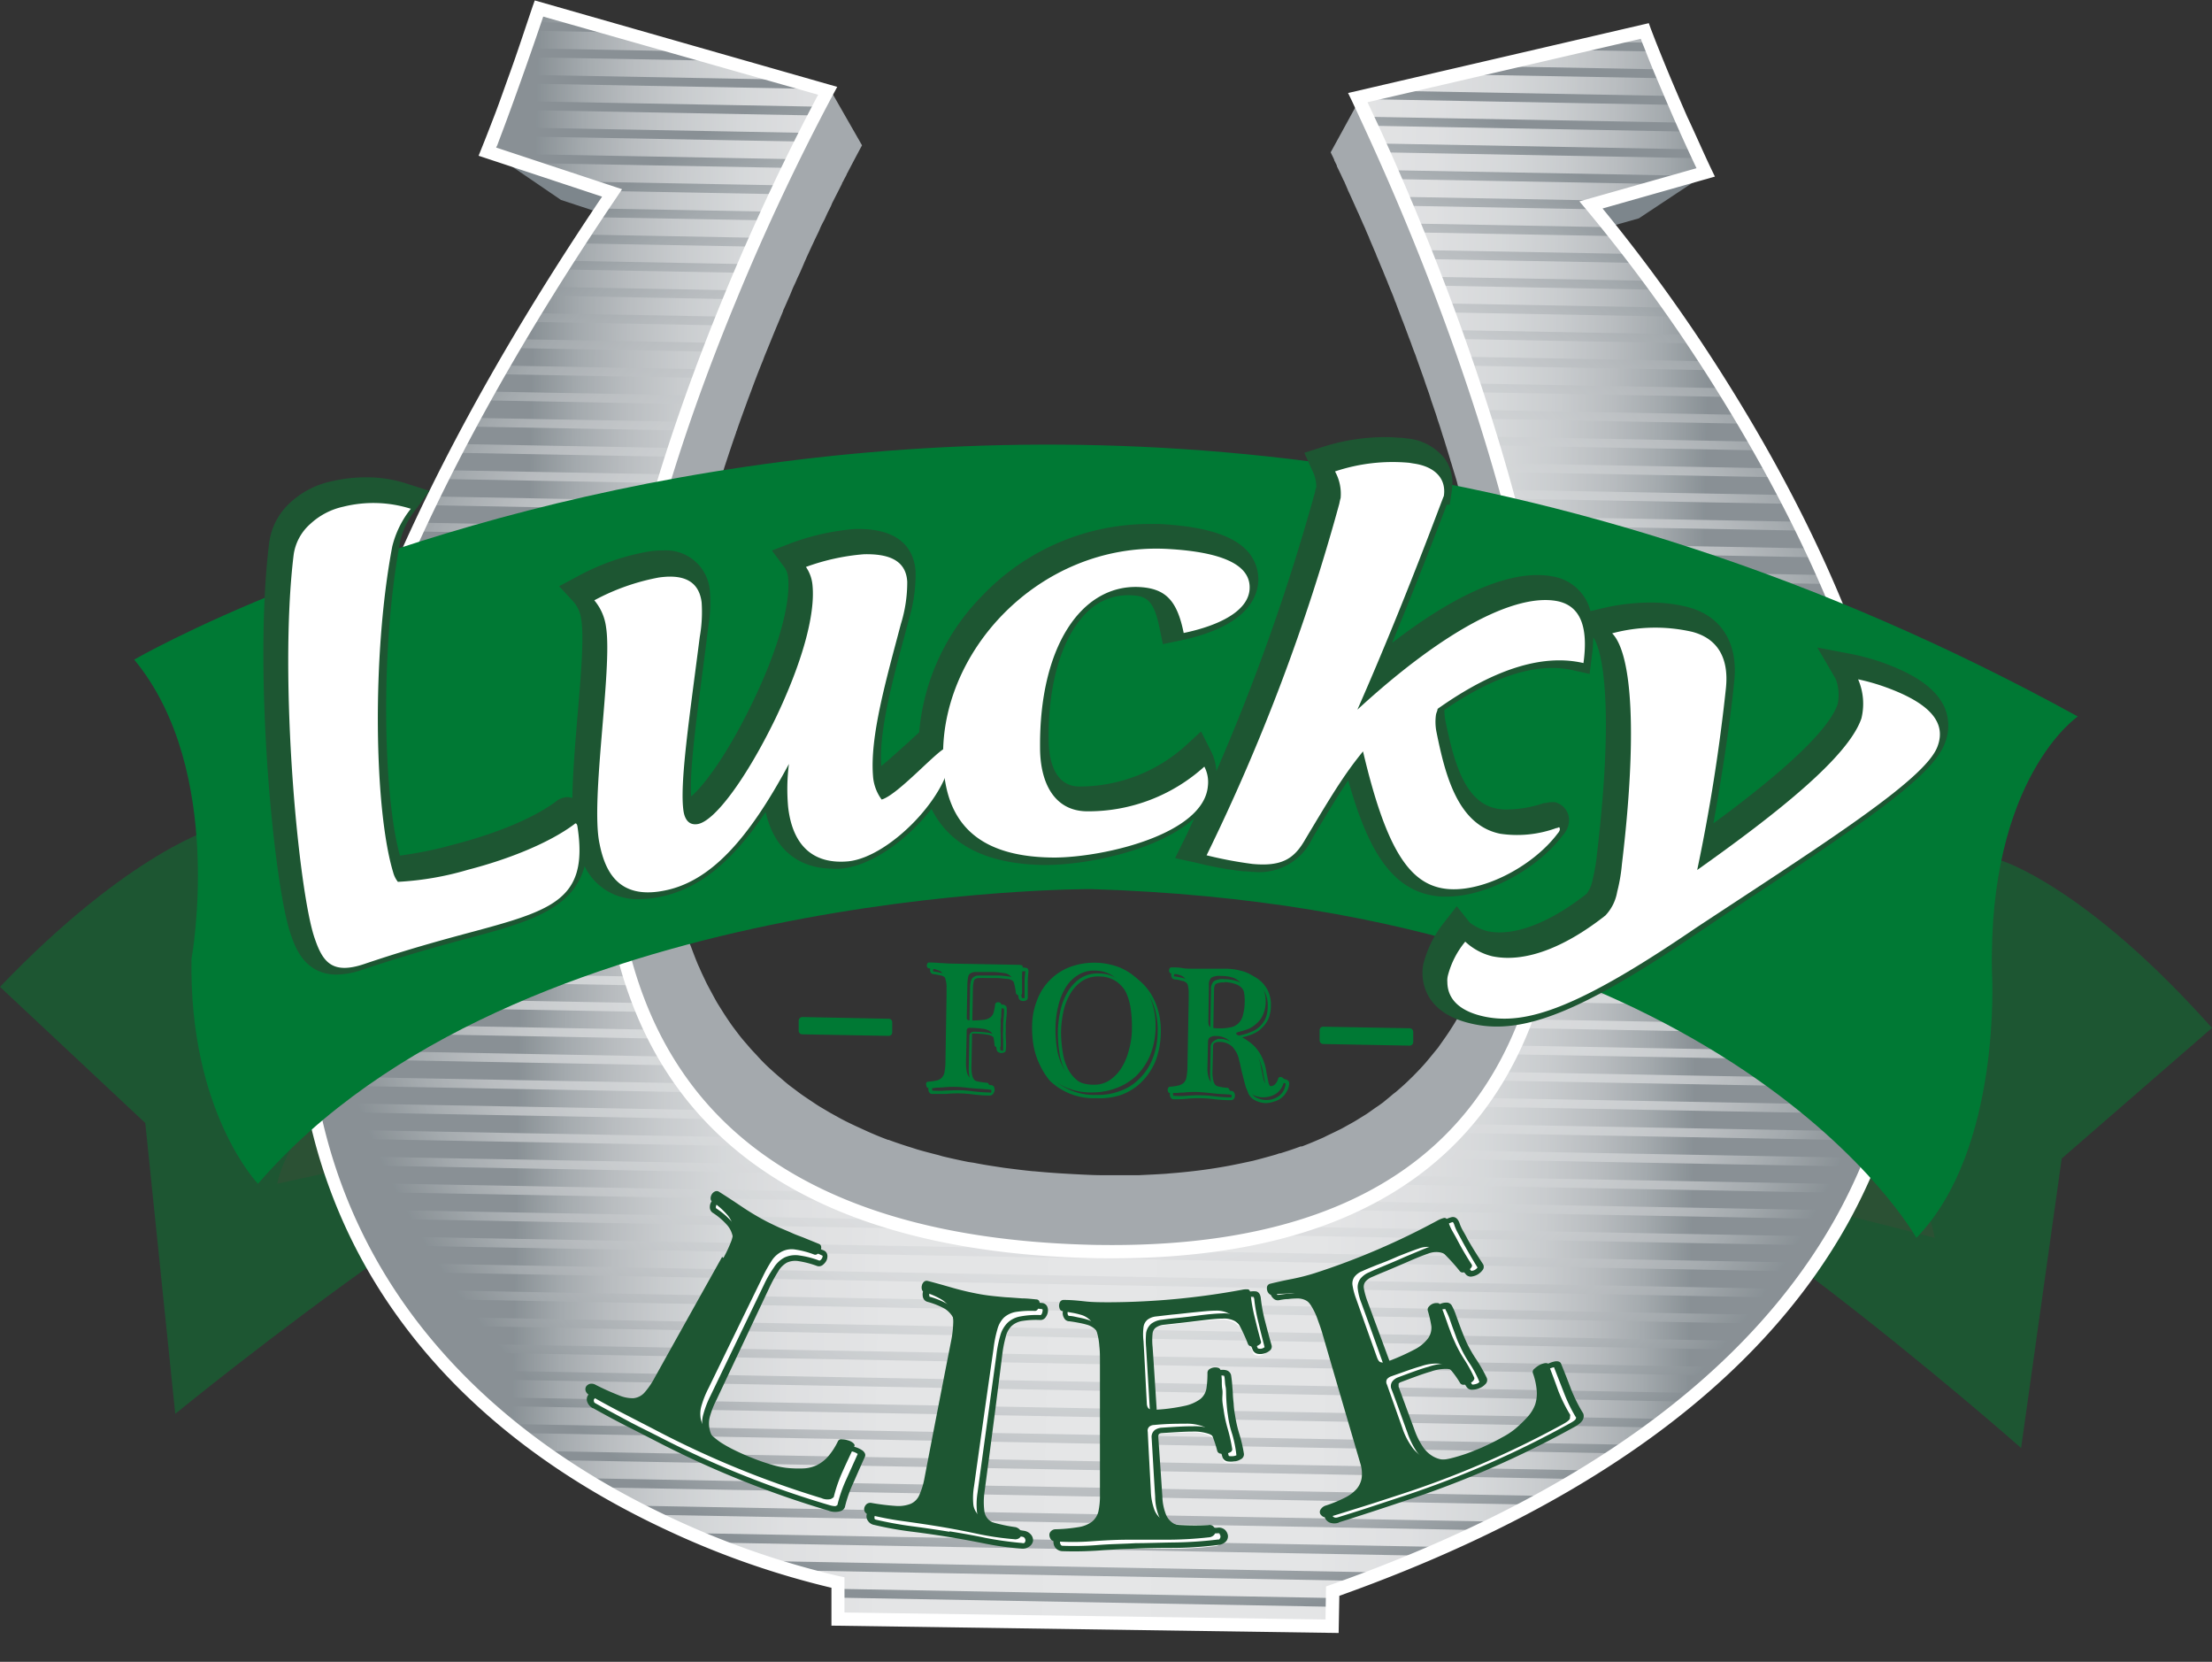 <svg viewBox="12.02 4.38 255.96 192.26" xmlns="http://www.w3.org/2000/svg" xmlns:xlink="http://www.w3.org/1999/xlink"><rect x="12.02" y="4.38" width="255.96" height="192.26" fill="#333333" stroke="none"/><defs><radialGradient id="a" cx="117.46" cy="106.54" r="92.97" gradientTransform="rotate(1.06 482.81 1353.954)" gradientUnits="userSpaceOnUse"><stop offset="0" stop-color="#fff"/><stop offset=".37" stop-color="#fdfdfd"/><stop offset=".53" stop-color="#f6f6f7"/><stop offset=".65" stop-color="#e9ebec"/><stop offset=".75" stop-color="#d7dadc"/><stop offset=".84" stop-color="#c0c4c7"/><stop offset=".92" stop-color="#a3aaae"/><stop offset=".99" stop-color="#828b90"/><stop offset="1" stop-color="#7d868c"/></radialGradient><radialGradient id="c" cx="117.46" cy="59.6" r="68.06" xlink:href="#a"/><radialGradient id="d" cx="117.46" cy="59.61" r="68.07" gradientTransform="rotate(90 132.735 68.355)" xlink:href="#a"/><radialGradient id="e" cx="117.46" cy="62.67" r="68.07" xlink:href="#a"/><radialGradient id="f" cx="117.46" cy="62.67" r="68.07" xlink:href="#a"/><radialGradient id="g" cx="117.46" cy="65.73" r="68.07" xlink:href="#a"/><radialGradient id="h" cx="117.46" cy="65.73" r="68.07" gradientTransform="rotate(90 132.68 74.41)" xlink:href="#a"/><radialGradient id="i" cx="117.46" cy="68.78" r="68.07" xlink:href="#a"/><radialGradient id="j" cx="117.46" cy="68.79" r="68.07" xlink:href="#a"/><radialGradient id="k" cx="117.46" cy="71.84" r="68.07" xlink:href="#a"/><radialGradient id="l" cx="117.46" cy="71.85" r="68.07" xlink:href="#a"/><radialGradient id="m" cx="117.46" cy="74.91" r="68.07" xlink:href="#a"/><radialGradient id="n" cx="117.46" cy="74.9" r="68.07" xlink:href="#a"/><radialGradient id="o" cx="117.46" cy="77.96" r="68.07" xlink:href="#a"/><radialGradient id="p" cx="117.46" cy="77.97" r="68.07" xlink:href="#a"/><radialGradient id="q" cx="117.46" cy="81.03" r="68.07" xlink:href="#a"/><radialGradient id="r" cx="117.46" cy="81.03" r="68.07" xlink:href="#a"/><radialGradient id="s" cx="117.46" cy="84.09" r="68.06" xlink:href="#a"/><radialGradient id="t" cx="117.46" cy="84.09" r="68.07" xlink:href="#a"/><radialGradient id="u" cx="117.46" cy="87.15" r="68.06" xlink:href="#a"/><radialGradient id="v" cx="117.46" cy="87.15" r="68.07" xlink:href="#a"/><radialGradient id="w" cx="117.46" cy="90.21" r="68.06" xlink:href="#a"/><radialGradient id="x" cx="117.46" cy="90.21" r="68.08" xlink:href="#a"/><radialGradient id="y" cx="117.46" cy="93.28" r="68.06" xlink:href="#a"/><radialGradient id="z" cx="117.46" cy="93.27" r="68.07" xlink:href="#a"/><radialGradient id="A" cx="117.46" cy="96.33" r="68.06" xlink:href="#a"/><radialGradient id="B" cx="117.46" cy="96.33" r="68.07" xlink:href="#a"/><radialGradient id="C" cx="117.46" cy="99.39" r="68.07" xlink:href="#a"/><radialGradient id="D" cx="117.46" cy="99.4" r="68.07" gradientTransform="rotate(90 132.375 107.775)" xlink:href="#a"/><radialGradient id="E" cx="117.46" cy="102.46" r="68.06" xlink:href="#a"/><radialGradient id="F" cx="117.46" cy="102.46" r="68.07" xlink:href="#a"/><radialGradient id="G" cx="117.46" cy="105.52" r="68.07" xlink:href="#a"/><radialGradient id="H" cx="117.46" cy="105.52" r="68.07" gradientTransform="rotate(90 132.32 113.84)" xlink:href="#a"/><radialGradient id="I" cx="117.46" cy="108.58" r="68.07" xlink:href="#a"/><radialGradient id="J" cx="117.46" cy="108.57" r="68.07" gradientTransform="rotate(90 132.295 116.855)" xlink:href="#a"/><radialGradient id="K" cx="117.46" cy="111.63" r="68.07" xlink:href="#a"/><radialGradient id="L" cx="117.46" cy="111.64" r="68.07" gradientTransform="rotate(90 132.26 119.9)" xlink:href="#a"/><radialGradient id="M" cx="117.46" cy="114.7" r="68.07" xlink:href="#a"/><radialGradient id="N" cx="117.46" cy="114.69" r="68.07" xlink:href="#a"/><radialGradient id="O" cx="117.46" cy="117.76" r="68.07" xlink:href="#a"/><radialGradient id="P" cx="117.46" cy="117.75" r="68.08" xlink:href="#a"/><radialGradient id="Q" cx="117.46" cy="120.82" r="68.06" xlink:href="#a"/><radialGradient id="R" cx="117.46" cy="120.81" r="68.07" xlink:href="#a"/><radialGradient id="S" cx="117.46" cy="123.88" r="68.07" xlink:href="#a"/><radialGradient id="T" cx="117.46" cy="123.88" r="68.07" xlink:href="#a"/><radialGradient id="U" cx="117.46" cy="126.94" r="68.07" xlink:href="#a"/><radialGradient id="V" cx="117.46" cy="126.93" r="68.07" xlink:href="#a"/><radialGradient id="W" cx="117.46" cy="130" r="68.06" xlink:href="#a"/><radialGradient id="X" cx="117.46" cy="130" r="68.07" xlink:href="#a"/><radialGradient id="Y" cx="117.46" cy="133.05" r="68.07" xlink:href="#a"/><radialGradient id="Z" cx="117.46" cy="133.06" r="68.07" xlink:href="#a"/><radialGradient id="aa" cx="117.46" cy="136.12" r="68.07" xlink:href="#a"/><radialGradient id="ab" cx="117.46" cy="136.12" r="68.07" xlink:href="#a"/><radialGradient id="ac" cx="117.46" cy="139.19" r="68.07" xlink:href="#a"/><radialGradient id="ad" cx="117.46" cy="139.18" r="68.07" xlink:href="#a"/><radialGradient id="ae" cx="117.46" cy="142.24" r="68.07" xlink:href="#a"/><radialGradient id="af" cx="117.46" cy="142.24" r="68.07" xlink:href="#a"/><radialGradient id="ag" cx="117.46" cy="145.3" r="68.07" xlink:href="#a"/><radialGradient id="ah" cx="117.46" cy="145.3" r="68.07" xlink:href="#a"/><radialGradient id="ai" cx="117.46" cy="148.36" r="68.06" xlink:href="#a"/><radialGradient id="aj" cx="117.46" cy="148.36" r="68.07" xlink:href="#a"/><radialGradient id="ak" cx="117.46" cy="151.42" r="68.06" xlink:href="#a"/><radialGradient id="al" cx="117.46" cy="151.42" r="68.07" xlink:href="#a"/><radialGradient id="am" cx="117.46" cy="154.49" r="68.07" xlink:href="#a"/><radialGradient id="an" cx="117.46" cy="154.48" r="68.07" xlink:href="#a"/><radialGradient id="ao" cx="117.46" cy="157.54" r="68.06" xlink:href="#a"/><radialGradient id="ap" cx="117.46" cy="157.55" r="68.07" xlink:href="#a"/><radialGradient id="aq" cx="117.45" cy="160.6" r="68.06" xlink:href="#a"/><radialGradient id="ar" cx="117.46" cy="160.61" r="68.07" gradientTransform="rotate(90 131.815 168.415)" xlink:href="#a"/><radialGradient id="as" cx="117.46" cy="163.67" r="68.07" xlink:href="#a"/><radialGradient id="at" cx="117.46" cy="163.67" r="68.07" xlink:href="#a"/><radialGradient id="au" cx="117.46" cy="166.72" r="68.07" xlink:href="#a"/><radialGradient id="av" cx="117.46" cy="166.73" r="68.07" xlink:href="#a"/><radialGradient id="aw" cx="117.46" cy="169.78" r="68.07" xlink:href="#a"/><radialGradient id="ax" cx="117.46" cy="169.78" r="68.07" gradientTransform="rotate(90 131.725 177.505)" xlink:href="#a"/><radialGradient id="ay" cx="117.46" cy="172.84" r="68.07" xlink:href="#a"/><radialGradient id="az" cx="117.46" cy="172.85" r="68.07" xlink:href="#a"/><radialGradient id="aA" cx="117.46" cy="175.91" r="68.07" xlink:href="#a"/><radialGradient id="aB" cx="117.46" cy="175.9" r="68.07" xlink:href="#a"/><radialGradient id="aC" cx="117.46" cy="178.96" r="68.07" xlink:href="#a"/><radialGradient id="aD" cx="117.46" cy="178.97" r="68.07" xlink:href="#a"/><radialGradient id="aE" cx="117.46" cy="182.03" r="68.07" xlink:href="#a"/><radialGradient id="aF" cx="117.46" cy="182.02" r="68.07" xlink:href="#a"/><radialGradient id="aG" cx="117.46" cy="185.08" r="68.07" xlink:href="#a"/><radialGradient id="aH" cx="117.46" cy="185.08" r="68.07" xlink:href="#a"/><radialGradient id="aI" cx="117.46" cy="188.15" r="68.07" xlink:href="#a"/><radialGradient id="aJ" cx="117.46" cy="188.14" r="68.07" xlink:href="#a"/><radialGradient id="aK" cx="117.46" cy="191.21" r="68.06" xlink:href="#a"/><radialGradient id="aL" cx="117.46" cy="191.21" r="68.07" xlink:href="#a"/><radialGradient id="aM" cx="117.46" cy="194.26" r="68.07" xlink:href="#a"/><radialGradient id="aN" cx="117.46" cy="194.27" r="68.07" xlink:href="#a"/><radialGradient id="aO" cx="117.46" cy="197.33" r="68.06" xlink:href="#a"/><radialGradient id="aP" cx="117.46" cy="197.33" r="68.07" xlink:href="#a"/><radialGradient id="aQ" cx="117.46" cy="200.38" r="68.07" xlink:href="#a"/><radialGradient id="aR" cx="117.46" cy="200.38" r="68.07" xlink:href="#a"/><radialGradient id="aS" cx="117.46" cy="13.7" r="68.07" xlink:href="#a"/><radialGradient id="aT" cx="117.46" cy="13.71" r="68.07" xlink:href="#a"/><radialGradient id="aU" cx="117.46" cy="16.76" r="68.06" xlink:href="#a"/><radialGradient id="aV" cx="117.45" cy="16.76" r="68.07" xlink:href="#a"/><radialGradient id="aW" cx="117.45" cy="19.82" r="68.07" xlink:href="#a"/><radialGradient id="aX" cx="117.46" cy="19.82" r="68.07" xlink:href="#a"/><radialGradient id="aY" cx="117.46" cy="22.87" r="68.07" xlink:href="#a"/><radialGradient id="aZ" cx="117.46" cy="22.88" r="68.07" xlink:href="#a"/><radialGradient id="ba" cx="117.45" cy="25.94" r="68.07" xlink:href="#a"/><radialGradient id="bb" cx="117.46" cy="25.94" r="68.07" xlink:href="#a"/><radialGradient id="bc" cx="117.46" cy="29" r="68.07" xlink:href="#a"/><radialGradient id="bd" cx="117.45" cy="29" r="68.07" xlink:href="#a"/><radialGradient id="be" cx="117.46" cy="32.07" r="68.06" xlink:href="#a"/><radialGradient id="bf" cx="117.46" cy="32.06" r="68.07" xlink:href="#a"/><radialGradient id="bg" cx="117.46" cy="35.12" r="68.06" xlink:href="#a"/><radialGradient id="bh" cx="117.46" cy="35.12" r="68.07" gradientTransform="rotate(90 132.965 44.095)" xlink:href="#a"/><radialGradient id="bi" cx="117.46" cy="38.18" r="68.06" xlink:href="#a"/><radialGradient id="bj" cx="117.46" cy="38.18" r="68.07" xlink:href="#a"/><radialGradient id="bk" cx="117.46" cy="41.24" r="68.07" xlink:href="#a"/><radialGradient id="bl" cx="117.46" cy="41.25" r="68.07" xlink:href="#a"/><radialGradient id="bm" cx="117.46" cy="44.31" r="68.07" xlink:href="#a"/><radialGradient id="bn" cx="117.46" cy="44.3" r="68.07" gradientTransform="rotate(90 132.88 53.19)" xlink:href="#a"/><radialGradient id="bo" cx="117.46" cy="47.37" r="68.06" xlink:href="#a"/><radialGradient id="bp" cx="117.45" cy="47.37" r="68.07" xlink:href="#a"/><radialGradient id="bq" cx="117.46" cy="50.42" r="68.07" xlink:href="#a"/><radialGradient id="br" cx="117.46" cy="50.42" r="68.07" xlink:href="#a"/><radialGradient id="bs" cx="117.46" cy="53.49" r="68.06" xlink:href="#a"/><radialGradient id="bt" cx="117.46" cy="53.49" r="68.07" gradientTransform="rotate(90 132.795 62.295)" xlink:href="#a"/><radialGradient id="bu" cx="117.45" cy="56.56" r="68.06" xlink:href="#a"/><radialGradient id="bv" cx="117.46" cy="56.55" r="68.07" xlink:href="#a"/><clipPath id="b"><path d="M74.7 5.95l33.4 9.55a260.23 260.23 0 00-11.31 24C91.44 52.44 85.8 69 83.55 85.27s-1.08 32.18 7.09 44.14 23.25 19.94 49.06 20.35c23.77.28 37.71-7.32 45.25-19s8.69-27.69 6.73-44-7.12-33.08-12-46.18-9.43-22.58-10.26-24.31l33.2-7.7c0 .09.24.62.58 1.48s.83 2.1 1.45 3.58 1.34 3.2 2.19 5.12 1.79 4 2.83 6.16l-13.27 3.78a188.9 188.9 0 0115.5 21.52c7.42 12 15.48 27.73 19.31 44.69s3.43 34.84-5.84 51.41-27.27 31.52-58.82 42.69l-.08 4-57.17-.82v-4.23a98.15 98.15 0 01-19.3-6.57c-9.83-4.56-21.49-11.9-30.15-23.31S45.43 131 47.59 109.84c2.16-21.32 12.32-48.34 35.56-82.59L68.74 22.5c0-.06.15-.4.41-1.05s.62-1.61 1.11-2.95 1.12-3 1.85-5.08 1.59-4.56 2.59-7.47z" fill="url(#a)"/></clipPath></defs><path d="M36.94 100.16s-9.8 2.62-24.92 18.39l16.81 15.75 3.47 33.65s44.56-36.55 61.84-38.43c0 0-24.6-38.52-57.2-29.36zM243.76 104s9.69 3 24.22 19.3l-17.39 15.11-4.7 33.49s-43.17-38.17-60.38-40.68c0-.05 26-37.64 58.25-27.22z" fill="#1d5632"/><path d="M44.1 141.33s40.19-9.08 48-7.42L78.94 111s-32.01 16.64-34.84 30.33zM235.9 147.59s-39.83-10.54-47.71-9.17l14-22.39s31.4 17.79 33.71 31.56z" fill="#2b5134"/><g style="isolation:isolate"><path fill="#7d868c" d="M209.69 24.32l-8.03 5.32-11.75 3.32 6.52-4.86 13.26-3.78zM83.16 26.68l6.52 5.02-12.75-4.19-8.18-5.58 14.41 4.75z"/><path d="M186.56 127.45c.22-.43.46-.87.67-1.33.15-.29.3-.59.45-.9.22-.47.43-1 .64-1.44.1-.29.22-.56.34-.84.25-.62.46-1.23.68-1.86.06-.18.13-.33.18-.51.27-.8.51-1.63.75-2.47 0-.15.09-.34.14-.49.14-.58.3-1.13.43-1.71a2.77 2.77 0 01.05-.31c.08-.27.12-.59.19-.86.12-.57.23-1.14.34-1.71.06-.34.1-.66.17-1 .09-.53.17-1.08.25-1.63.05-.36.09-.7.13-1 .07-.57.14-1.12.2-1.67 0-.35.06-.7.11-1.05 0-.57.07-1.16.11-1.74 0-.33 0-.66.05-1 0-.66.07-1.34.08-2v-.77-2.8V98c0-.82 0-1.64-.07-2.45 0-.32 0-.65-.06-.95 0-.66-.06-1.28-.12-1.93 0-.35 0-.71-.07-1.07-.05-.6-.11-1.21-.16-1.81 0-.38-.06-.74-.11-1.12-.05-.61-.12-1.21-.19-1.81 0-.2 0-.4-.06-.61s-.05-.31-.06-.47c-.08-.64-.17-1.25-.26-1.9 0-.34-.08-.68-.13-1-.1-.7-.22-1.4-.33-2.11 0-.26-.08-.53-.12-.79-.32-1.86-.66-3.74-1-5.58a1.46 1.46 0 000-.25c-.06-.29-.12-.57-.17-.86-.16-.67-.29-1.35-.44-2-.08-.35-.15-.7-.24-1.05-.13-.61-.28-1.21-.43-1.82-.07-.37-.17-.74-.25-1.11-.14-.58-.28-1.18-.45-1.77-.09-.36-.18-.72-.28-1.09-.14-.59-.31-1.18-.47-1.76-.1-.37-.19-.72-.28-1.06-.16-.61-.35-1.24-.52-1.85-.08-.32-.17-.61-.25-.92-.22-.77-.44-1.54-.67-2.28l-.23-.58c-.26-.9-.54-1.79-.82-2.66-.08-.29-.18-.57-.26-.84-.19-.6-.38-1.19-.57-1.79-.11-.35-.23-.7-.36-1.06s-.32-1-.49-1.5-.25-.75-.38-1.11-.33-.94-.48-1.42-.26-.72-.38-1.09l-.48-1.34c-.12-.38-.25-.74-.4-1.11s-.31-.85-.45-1.28c-.09-.26-.21-.52-.3-.79 0-.08-.06-.18-.09-.26-.17-.47-.36-.93-.54-1.39-.1-.29-.21-.59-.32-.88-.27-.71-.53-1.4-.8-2.08-.1-.28-.21-.55-.32-.82l-.51-1.29c-.14-.32-.25-.63-.37-.94s-.3-.73-.46-1.09-.25-.62-.38-.92-.27-.68-.41-1-.25-.6-.37-.9-.26-.62-.4-.92-.24-.58-.35-.86-.24-.56-.37-.83-.23-.56-.36-.82-.21-.51-.32-.76l-.36-.79c-.05-.15-.12-.29-.18-.44l-.82-1.83a2.94 2.94 0 00-.16-.34c-.12-.27-.24-.52-.36-.76a3.2 3.2 0 00-.18-.43L171 19a3.34 3.34 0 00-.16-.34c-.1-.22-.2-.42-.29-.62s-.07-.17-.11-.25-.18-.39-.26-.56l-.1-.2-.21-.46a.43.43 0 01-.07-.13c-.15-.32-.28-.57-.35-.74L166 22c.08.19.23.47.41.86a.09.09 0 000 .06l.3.6a.34.34 0 010 .08c.1.21.21.43.33.68a.49.49 0 00.07.14l.36.78.09.16.43 1s0 .07.05.12c.35.75.72 1.59 1.13 2.5l.06.12c.17.39.37.84.55 1.26.07.12.11.26.18.38.14.36.3.72.47 1.1.05.16.12.32.2.5.15.36.31.72.46 1.09.09.17.16.38.23.57.16.36.32.74.47 1.12.08.19.17.4.26.6.15.4.33.82.5 1.23.07.19.15.39.23.58.2.52.43 1 .63 1.59a1.4 1.4 0 00.11.26c.24.67.51 1.33.75 2 .05.1.08.19.12.28.21.57.44 1.16.65 1.75.09.22.16.41.24.62.17.49.36 1 .55 1.47.08.25.17.49.26.75.17.47.33.92.5 1.4.1.27.2.55.29.83.15.46.32.92.49 1.4.09.28.19.57.27.86.18.49.34 1 .51 1.47.09.27.17.55.26.83.2.56.37 1.12.55 1.71.07.2.14.4.2.61.24.8.5 1.59.73 2.4l.1.3c.2.7.43 1.39.63 2.1.06.27.14.55.22.81.16.55.31 1.09.46 1.64.08.32.16.62.25.94.15.52.28 1 .42 1.55.08.33.18.67.26 1l.38 1.54c.07.33.16.64.22 1 .14.55.26 1.07.39 1.59.07.31.13.64.21 1 .14.6.26 1.17.39 1.76.06.28.11.54.17.8.34 1.7.67 3.41 1 5.14 0 .27.08.55.12.81l.28 1.75c0 .33.1.66.14 1 .08.52.15 1.06.2 1.58.05.36.1.7.14 1.05 0 .52.11 1 .16 1.52 0 .35.07.7.11 1.06s.08 1 .12 1.52c0 .34.06.69.09 1 0 .54.06 1.08.08 1.63v.9c0 .7.06 1.42.06 2.12V98.4c0 .61-.06 1.19-.07 1.77v.89c0 .52-.08 1-.12 1.54 0 .31-.05.62-.08.92-.06.51-.11 1-.16 1.48 0 .31-.09.62-.13.92-.06.49-.12 1-.22 1.47-.05.28-.09.59-.15.87-.09.51-.19 1-.29 1.53-.06.25-.1.51-.17.77a57.5 57.5 0 01-.43 1.78c0 .15-.07.3-.11.45-.21.74-.44 1.47-.67 2.2 0 .13-.1.27-.15.41-.2.55-.4 1.13-.62 1.67-.11.24-.21.48-.3.71-.17.46-.37.91-.57 1.35l-.37.78-.62 1.2c-.14.27-.28.53-.43.78-.22.4-.44.78-.67 1.14l-.48.75c-.26.39-.52.76-.78 1.13s-.33.46-.48.68l-1 1.22-.41.49c-.48.56-1 1.09-1.52 1.62l-.26.25c-.44.44-.91.87-1.39 1.28a6.64 6.64 0 01-.59.48c-.38.33-.78.65-1.2 1-.23.16-.46.34-.71.5s-.8.57-1.22.85l-.78.48c-.42.27-.87.53-1.32.77-.27.15-.54.31-.81.45-.49.24-1 .49-1.47.71-.27.13-.54.28-.81.39-.74.32-1.48.64-2.26.93h-.15c-.76.29-1.53.54-2.32.79-.19 0-.38.11-.57.16a96 96 0 01-2.61.71c-.92.2-1.85.4-2.8.58l-.61.11q-2.89.51-6.1.76l-.56.05c-1 .07-2.11.12-3.19.17h-4.04c-1.2 0-2.39-.07-3.54-.13l-1.06-.06c-1.19-.07-2.35-.16-3.49-.27h-.08c-1.16-.11-2.27-.26-3.39-.4l-.9-.14c-.88-.13-1.72-.27-2.57-.44l-.62-.09c-1-.2-2-.42-3-.66l-.47-.14c-.84-.21-1.65-.42-2.44-.65l-.59-.19c-.94-.29-1.84-.59-2.73-.92h-.07c-.83-.31-1.65-.65-2.43-1l-.65-.3c-.63-.28-1.24-.57-1.84-.87l-.54-.28-1.28-.71-1.23-.73c-.38-.24-.73-.48-1.09-.72s-.8-.53-1.19-.82-.66-.5-1-.75-.73-.59-1.08-.89-.63-.54-.92-.8-.68-.61-1-.93-.56-.57-.82-.86-.63-.66-.92-1-.5-.58-.75-.87-.58-.72-.85-1.08-.45-.59-.66-.9-.51-.75-.76-1.14l-.59-.94c-.24-.38-.46-.79-.67-1.18s-.39-.72-.57-1.06-.23-.45-.34-.69c-.22-.46-.44-.91-.64-1.39-.1-.21-.2-.43-.29-.66-.23-.56-.44-1.12-.65-1.68-.05-.14-.1-.25-.15-.38-.24-.69-.47-1.41-.68-2.13-.06-.16-.09-.33-.14-.51-.16-.54-.3-1.1-.44-1.64-.05-.23-.1-.44-.14-.67-.15-.61-.29-1.23-.4-1.86a2.46 2.46 0 00-.07-.31c-.13-.74-.24-1.48-.35-2.23 0-.23-.06-.47-.09-.73-.06-.53-.13-1.06-.18-1.59 0-.29-.05-.57-.07-.86 0-.53-.1-1.07-.12-1.58v-.8c0-.6 0-1.22-.06-1.83v-.58-1.15-1.58c0-.52 0-.81.05-1.21s0-1 .06-1.52.06-.86.08-1.28.07-1 .11-1.45.09-.9.13-1.35.1-.92.16-1.38.07-.64.1-1c.15-1.21.32-2.4.51-3.61 0-.09 0-.2.06-.3.2-1.3.44-2.57.7-3.86a6.92 6.92 0 00.14-.84c.27-1.27.56-2.52.84-3.78.05-.18.1-.38.14-.59.28-1.16.56-2.31.87-3.46.05-.21.1-.42.16-.63.36-1.33.73-2.67 1.11-4 .08-.24.15-.49.22-.75.4-1.29.79-2.57 1.2-3.84.06-.21.12-.4.2-.63.41-1.24.81-2.46 1.24-3.67 0-.09.07-.19.09-.27.43-1.25.89-2.49 1.33-3.7.1-.24.18-.49.27-.71.42-1.15.86-2.3 1.31-3.41.1-.23.18-.46.26-.68.47-1.13.91-2.24 1.35-3.3.28-.67.56-1.32.83-2 0-.1.09-.21.13-.32l.69-1.57.31-.76c.16-.35.34-.7.48-1.06l.38-.81c.14-.33.29-.66.43-1s.19-.41.27-.62l.57-1.24c.06-.11.09-.22.16-.33.23-.52.47-1 .71-1.5.07-.15.13-.31.2-.47s.29-.59.45-.88l.3-.66c.11-.24.23-.46.35-.7s.17-.36.23-.53c.42-.82.8-1.57 1.15-2.26 0-.1.09-.2.14-.29.13-.28.28-.53.4-.77 0-.07.06-.14.09-.2.85-1.63 1.44-2.73 1.69-3.19l-3.65-6.38c-.09.14-.2.37-.33.6a.5.5 0 00-.08.17c-.07.14-.14.26-.23.39a.85.85 0 01-.08.17c-.25.49-.56 1.1-.94 1.8l-.15.29c-.1.21-.22.43-.33.64s-.15.27-.2.41l-.34.65a.27.27 0 01-.05.09l-.34.67c-.11.24-.23.47-.35.71s-.31.63-.48 1l-.34.69c-.11.23-.23.46-.34.7s-.27.55-.4.84a1.27 1.27 0 00-.1.2c-.08.16-.16.35-.25.51s-.26.55-.39.83c-.24.5-.49 1-.73 1.56-.07.19-.19.38-.26.56-.18.4-.39.82-.57 1.26-.1.21-.2.44-.32.67s-.16.38-.24.56-.18.44-.29.65-.25.54-.38.83c-.19.44-.38.88-.58 1.33-.1.24-.21.48-.32.74l-.8 1.85c0 .1-.08.19-.11.3-.3.69-.59 1.39-.89 2.11 0 0 0 .1-.06.14a.77.77 0 010 .11c-.08.17-.13.33-.19.48-.24.56-.47 1.14-.7 1.72l-.36.91c-.17.46-.39 1-.58 1.45s-.27.68-.4 1L94 45.91c-.15.36-.28.72-.41 1.1-.05.15-.12.3-.18.46a3.63 3.63 0 00-.13.39c-.53 1.39-1 2.81-1.55 4.26 0 .08 0 .14-.07.23-.5 1.43-1 2.9-1.47 4.38 0 .11-.07.23-.12.33a.5.5 0 010 .14c-.46 1.46-.92 2.95-1.36 4.45a7.23 7.23 0 00-.24.79c-.43 1.5-.85 3-1.26 4.49l-.07.25a4.74 4.74 0 00-.12.48 450.9 450.9 0 00-1 3.93c0 .15-.08.29-.11.45s0 .11 0 .18q-.49 2.11-.92 4.24c0 .17-.07.34-.11.48s-.05.35-.09.5c-.28 1.44-.53 2.89-.77 4.32v.4c-.15.86-.29 1.7-.38 2.54-.08.52-.13 1-.19 1.55 0 .17-.07.36-.08.51a3.64 3.64 0 000 .46c-.07.59-.14 1.17-.19 1.76 0 .32-.1.65-.13 1v.36c-.06.56-.1 1.15-.13 1.74 0 .35-.06.71-.08 1.07a2.49 2.49 0 000 .31c0 .59-.05 1.16-.08 1.76V100.27c0 .52 0 1 .06 1.56V103.22c0 .3 0 .66.06 1a5.65 5.65 0 00.08.78c0 .33 0 .65.08 1s0 .42 0 .62c0 .39.1.79.16 1.2s.06.55.1.81a2.09 2.09 0 000 .31c.09.69.2 1.38.31 2.06a.33.33 0 010 .13c0 .12.05.24.07.36.1.51.2 1 .32 1.53 0 .2.09.38.13.59s.13.47.18.71.1.47.16.7c.11.41.22.79.34 1.19 0 .2.11.38.15.56s0 .14.06.2c.22.72.44 1.41.68 2.1a.19.19 0 010 .09 2.34 2.34 0 01.16.4c.19.5.39 1 .59 1.56l.17.37c.06.13.2.5.32.74s.24.61.39.89.23.44.33.67.26.52.38.77.18.34.26.52l.4.71c.26.44.49.86.75 1.3s.45.74.68 1.1.29.48.47.71.43.63.65.94a.28.28 0 00.07.08q.82 1.14 1.74 2.2l.07.08c.61.7 1.23 1.38 1.87 2l.06.05.1.11c.63.62 1.29 1.24 2 1.83a2 2 0 00.25.21c.68.58 1.37 1.14 2.09 1.68a.68.68 0 00.12.11l.2.12q1.07.8 2.21 1.52c.14.09.25.18.39.25.76.48 1.56.95 2.37 1.39l.22.12.28.14c.58.31 1.17.59 1.78.89h.08a2.45 2.45 0 01.31.14l1.57.7.36.16c.09 0 .21.08.31.13l1.94.76h.11a3.28 3.28 0 00.33.12c.58.22 1.17.41 1.76.61a2 2 0 01.38.13 2 2 0 00.35.09c.53.18 1.06.33 1.59.48l.4.12h.11c.68.19 1.4.37 2.11.54a1.49 1.49 0 00.24.08l.5.11 1.59.35.47.1a1.69 1.69 0 01.3.05c.75.15 1.48.28 2.26.41h.25l2.49.37.38.06h.39c.87.11 1.72.21 2.62.3h.14c.94.1 1.92.18 2.92.24h.33a3.72 3.72 0 00.4 0l2.73.14h.46a4.09 4.09 0 01.46 0h7.52c.48 0 .94 0 1.4-.06h.44a4.39 4.39 0 01.45 0l1.33-.11H149.68c.7 0 1.39-.14 2.08-.22h.19c.72-.1 1.46-.21 2.16-.32h.25l.49-.09 1.4-.24c.16 0 .32-.07.48-.09l.33-.06 1.52-.34.43-.09h.08c.66-.15 1.3-.33 1.93-.51l.29-.06c.15 0 .29-.1.45-.14.42-.12.86-.26 1.29-.4l.46-.14.24-.08c.59-.19 1.18-.4 1.76-.62h.11l.41-.16 1.26-.51a3.61 3.61 0 00.34-.14c.09 0 .18-.06.27-.12.66-.29 1.33-.6 2-.91.15-.08.31-.15.44-.23.65-.33 1.29-.68 1.91-1a1.23 1.23 0 01.24-.14c.58-.35 1.17-.72 1.74-1.09l.32-.21q.87-.59 1.69-1.22l.35-.25c.55-.44 1.08-.87 1.59-1.32l.27-.24c.52-.47 1-.95 1.54-1.44l.08-.08c.49-.51 1-1 1.43-1.55l.13-.15c.47-.53.9-1.06 1.32-1.61a3.09 3.09 0 00.21-.26c.41-.54.8-1.08 1.18-1.65a2.32 2.32 0 00.16-.24c.14-.18.25-.39.39-.56s.21-.37.34-.56l.74-1.24c.26-.29.42-.59.59-.91z" fill="#a4a9ad"/><path d="M74.71 5.37l33.4 9.55a259.81 259.81 0 00-11.32 24c-5.34 12.95-11 29.5-13.22 45.79s-1.08 32.16 7.09 44.13 23.25 19.94 49.06 20.36c23.77.29 37.71-7.31 45.26-19s8.69-27.69 6.72-44-7.12-33.08-12-46.17-9.47-22.62-10.3-24.34L202.64 8c0 .1.24.63.59 1.49s.82 2.09 1.44 3.58 1.33 3.21 2.19 5.11 1.79 4 2.83 6.15l-13.26 3.77a191.94 191.94 0 0115.49 21.55c7.41 11.93 15.47 27.7 19.3 44.66s3.43 34.84-5.84 51.41-27.27 31.55-58.82 42.75l-.08 4-57.18-.82v-4.21a100 100 0 01-19.3-6.63c-9.82-4.57-21.49-11.9-30.15-23.3s-14.41-27.09-12.25-48.24c2.16-21.32 12.33-48.35 35.56-82.59l-14.41-4.75c0-.07.14-.39.41-1.05s.62-1.62 1.12-2.95 1.1-3 1.85-5.07 1.58-4.57 2.58-7.49z" fill="#a4a9ad"/><g opacity=".71"><path d="M74.7 5.95l33.4 9.55a260.23 260.23 0 00-11.31 24C91.44 52.44 85.8 69 83.55 85.27s-1.08 32.18 7.09 44.14 23.25 19.94 49.06 20.35c23.77.28 37.71-7.32 45.25-19s8.69-27.69 6.73-44-7.12-33.08-12-46.18-9.43-22.58-10.26-24.31l33.2-7.7c0 .09.24.62.58 1.48s.83 2.1 1.45 3.58 1.34 3.2 2.19 5.12 1.79 4 2.83 6.16l-13.27 3.78a188.9 188.9 0 0115.5 21.52c7.42 12 15.48 27.73 19.31 44.69s3.43 34.84-5.84 51.41-27.27 31.52-58.82 42.69l-.08 4-57.17-.82v-4.23a98.15 98.15 0 01-19.3-6.57c-9.83-4.56-21.49-11.9-30.15-23.31S45.43 131 47.59 109.84c2.16-21.32 12.32-48.34 35.56-82.59L68.74 22.5c0-.06.15-.4.41-1.05s.62-1.61 1.11-2.95 1.12-3 1.85-5.08 1.59-4.56 2.59-7.47z" fill="url(#a)"/><g clip-path="url(#b)"><path fill="url(#c)" d="M45.23 51.29l192.49 3.56"/><path transform="rotate(-88.94 141.477 53.079)" fill="url(#d)" d="M140.45-43.18h2.05v192.53h-2.05z"/><path fill="url(#e)" d="M45.17 54.36l192.5 3.56"/><path fill="url(#f)" d="M237.65 58.94l-192.5-3.56.03-2.04 192.51 3.55-.04 2.05z"/><path fill="url(#g)" d="M45.11 57.42l192.5 3.56"/><path transform="rotate(-88.94 141.357 59.202)" fill="url(#h)" d="M140.34-37.07h2.04v192.54h-2.04z"/><path fill="url(#i)" d="M45.06 60.47l192.5 3.56"/><path fill="url(#j)" d="M237.54 65.06L45.04 61.5l.04-2.04 192.49 3.55-.03 2.05z"/><path fill="url(#k)" d="M45 63.53l192.51 3.56"/><path fill="url(#l)" d="M237.48 68.12l-192.5-3.56.04-2.04 192.51 3.56-.05 2.04z"/><path fill="url(#m)" d="M44.93 66.6l192.52 3.56"/><path fill="url(#n)" d="M237.42 71.17L44.92 67.6l.05-2.02 192.49 3.56-.04 2.03z"/><path fill="url(#o)" d="M44.89 69.66l192.5 3.55"/><path fill="url(#p)" d="M237.37 74.23l-192.5-3.55.03-2.04 192.49 3.56-.02 2.03z"/><path fill="url(#q)" d="M44.83 72.72l192.5 3.56"/><path fill="url(#r)" d="M237.31 77.29l-192.5-3.55.04-2.04 192.49 3.55-.03 2.04z"/><path fill="url(#s)" d="M44.78 75.78l192.49 3.56"/><path fill="url(#t)" d="M237.26 80.35l-192.5-3.56.03-2.03 192.5 3.56-.03 2.03z"/><path fill="url(#u)" d="M44.72 78.84l192.5 3.55"/><path fill="url(#v)" d="M237.2 83.42L44.7 79.86l.04-2.03 192.5 3.55-.04 2.04z"/><path fill="url(#w)" d="M44.66 81.89l192.5 3.57"/><path fill="url(#x)" d="M237.15 86.48L44.64 82.92l.04-2.04 192.5 3.56-.03 2.04z"/><path fill="url(#y)" d="M44.61 84.97l192.49 3.55"/><path fill="url(#z)" d="M237.09 89.54L44.58 85.98l.05-2.03 192.49 3.55-.03 2.04z"/><path fill="url(#A)" d="M44.55 88.02l192.5 3.56"/><path fill="url(#B)" d="M237.03 92.6l-192.5-3.55.03-2.05 192.51 3.55-.04 2.05z"/><path fill="url(#C)" d="M44.49 91.08l192.5 3.56"/><path transform="rotate(-88.94 140.745 92.867)" fill="url(#D)" d="M139.72-3.4h2.03v192.53h-2.03z"/><path fill="url(#E)" d="M44.43 94.15l192.5 3.55"/><path fill="url(#F)" d="M236.91 98.72L44.42 95.17l.04-2.04 192.5 3.56-.05 2.03z"/><path fill="url(#G)" d="M44.37 97.21l192.51 3.55"/><path transform="rotate(-88.94 140.635 98.98)" fill="url(#H)" d="M139.6 2.72h2.05v192.54h-2.05z"/><path fill="url(#I)" d="M44.32 100.27l192.5 3.55"/><path transform="rotate(-88.94 140.567 102.034)" fill="url(#J)" d="M139.55 5.77h2.04V198.3h-2.04z"/><path fill="url(#K)" d="M44.26 103.32l192.51 3.56"/><path transform="rotate(-88.94 140.515 105.103)" fill="url(#L)" d="M139.5 8.83h2.03v192.54h-2.03z"/><path fill="url(#M)" d="M44.21 106.38l192.5 3.57"/><path fill="url(#N)" d="M236.69 110.95l-192.5-3.55.03-2.04 192.52 3.56-.05 2.03z"/><path fill="url(#O)" d="M44.15 109.45L236.66 113"/><path fill="url(#P)" d="M236.63 114.01l-192.51-3.55.05-2.04 192.51 3.55-.05 2.04z"/><path fill="url(#Q)" d="M44.1 112.51l192.49 3.55"/><path fill="url(#R)" d="M236.58 117.08l-192.5-3.56.03-2.05 192.5 3.57-.03 2.04z"/><path fill="url(#S)" d="M44.04 115.56l192.5 3.56"/><path fill="url(#T)" d="M236.53 120.14l-192.51-3.55.04-2.04 192.49 3.55-.02 2.04z"/><path fill="url(#U)" d="M43.98 118.63l192.5 3.55"/><path fill="url(#V)" d="M236.46 123.19l-192.5-3.55.04-2.03 192.5 3.55-.04 2.03z"/><path fill="url(#W)" d="M43.93 121.68l192.48 3.57"/><path fill="url(#X)" d="M236.41 126.25l-192.5-3.55.04-2.04 192.49 3.56-.03 2.03z"/><path fill="url(#Y)" d="M43.87 124.74l192.5 3.56"/><path fill="url(#Z)" d="M236.35 129.34l-192.5-3.57.03-2.05 192.51 3.55-.04 2.07z"/><path fill="url(#aa)" d="M43.81 127.81l192.51 3.56"/><path fill="url(#ab)" d="M236.3 132.38l-192.5-3.56.03-2.04 192.5 3.56-.03 2.04z"/><path fill="url(#ac)" d="M43.75 130.87l192.51 3.56"/><path fill="url(#ad)" d="M236.24 135.44l-192.5-3.56.03-2.03 192.5 3.55-.03 2.04z"/><path fill="url(#ae)" d="M43.7 133.92l192.5 3.56"/><path fill="url(#af)" d="M236.19 138.5l-192.51-3.55.04-2.04 192.5 3.56-.03 2.03z"/><path fill="url(#ag)" d="M43.64 136.98l192.5 3.56"/><path fill="url(#ah)" d="M236.13 141.57L43.63 138l.02-2.03 192.51 3.55-.03 2.05z"/><path fill="url(#ai)" d="M43.58 140.05l192.5 3.56"/><path fill="url(#aj)" d="M236.07 144.62l-192.5-3.56.04-2.04 192.49 3.56-.03 2.04z"/><path fill="url(#ak)" d="M43.53 143.11l192.49 3.55"/><path fill="url(#al)" d="M236 147.67l-192.5-3.54.04-2.05 192.51 3.56-.05 2.03z"/><path fill="url(#am)" d="M43.48 146.17l192.49 3.56"/><path fill="url(#an)" d="M235.95 150.74l-192.5-3.56.04-2.03 192.5 3.56-.04 2.03z"/><path fill="url(#ao)" d="M43.42 149.23l192.49 3.55"/><path fill="url(#ap)" d="M235.89 153.81L43.4 150.25l.03-2.04 192.5 3.56-.04 2.04z"/><path fill="url(#aq)" d="M43.36 152.29l192.49 3.55"/><path transform="rotate(-88.94 139.61 154.064)" fill="url(#ar)" d="M138.59 57.8h2.04v192.54h-2.04z"/><path fill="url(#as)" d="M43.31 155.35l192.5 3.56"/><path fill="url(#at)" d="M235.78 159.92l-192.49-3.54.02-2.05 192.51 3.55-.04 2.04z"/><path fill="url(#au)" d="M43.24 158.39l192.51 3.57"/><path fill="url(#av)" d="M235.72 162.98l-192.49-3.55.03-2.05 192.51 3.57-.05 2.03z"/><path fill="url(#aw)" d="M43.19 161.47l192.5 3.55"/><path transform="rotate(-88.94 139.433 163.241)" fill="url(#ax)" d="M138.41 66.97h2.06V259.5h-2.06z"/><path fill="url(#ay)" d="M43.14 164.52l192.5 3.56"/><path fill="url(#az)" d="M235.62 169.11l-192.5-3.56.03-2.05 192.5 3.56-.03 2.05z"/><path fill="url(#aA)" d="M43.07 167.58l192.51 3.57"/><path fill="url(#aB)" d="M235.55 172.17l-192.49-3.56.03-2.06 192.5 3.57-.04 2.05z"/><path fill="url(#aC)" d="M43.02 170.65l192.51 3.55"/><path fill="url(#aD)" d="M235.5 175.22L43 171.67l.05-2.04 192.49 3.56-.04 2.03z"/><path fill="url(#aE)" d="M42.96 173.71l192.5 3.55"/><path fill="url(#aF)" d="M235.44 178.27l-192.48-3.55.02-2.03 192.5 3.55-.04 2.03z"/><path fill="url(#aG)" d="M42.9 176.76l192.51 3.56"/><path fill="url(#aH)" d="M235.39 181.35l-192.5-3.57.03-2.03 192.51 3.55-.04 2.05z"/><path fill="url(#aI)" d="M42.84 179.82l192.51 3.57"/><path fill="url(#aJ)" d="M235.33 184.39l-192.5-3.55.04-2.04 192.5 3.56-.04 2.03z"/><path fill="url(#aK)" d="M42.8 182.89l192.49 3.56"/><path fill="url(#aL)" d="M235.28 187.47l-192.51-3.56.04-2.03 192.5 3.56-.03 2.03z"/><path fill="url(#aM)" d="M42.73 185.94l192.51 3.56"/><path fill="url(#aN)" d="M235.21 190.53l-192.49-3.56.04-2.04 192.5 3.56-.05 2.04z"/><path fill="url(#aO)" d="M42.69 189.01l192.49 3.56"/><path fill="url(#aP)" d="M235.16 193.59l-192.49-3.56.03-2.04 192.49 3.55-.03 2.05z"/><path fill="url(#aQ)" d="M42.62 192.06l192.5 3.56"/><path fill="url(#aR)" d="M235.11 196.64L42.6 193.08l.05-2.03 192.5 3.55-.04 2.04z"/><path fill="url(#aS)" d="M46.08 5.4l192.49 3.55"/><path fill="url(#aT)" d="M238.55 9.98L46.06 6.42l.03-2.04 192.5 3.57-.04 2.03z"/><path fill="url(#aU)" d="M46.02 8.45l192.5 3.57"/><path fill="url(#aV)" d="M238.49 13.04L46 9.47l.03-2.04 192.5 3.56-.04 2.05z"/><path fill="url(#aW)" d="M45.95 11.52l192.51 3.56"/><path fill="url(#aX)" d="M238.44 16.09L45.95 12.54l.03-2.04 192.5 3.56-.04 2.03z"/><path fill="url(#aY)" d="M45.9 14.57l192.51 3.55"/><path fill="url(#aZ)" d="M238.38 19.15L45.88 15.6l.04-2.05 192.51 3.57-.05 2.03z"/><path fill="url(#ba)" d="M45.84 17.64l192.5 3.56"/><path fill="url(#bb)" d="M238.33 22.22L45.82 18.65l.04-2.03 192.5 3.56-.03 2.04z"/><path fill="url(#bc)" d="M45.79 20.7l192.51 3.56"/><path fill="url(#bd)" d="M238.27 25.28l-192.5-3.56.04-2.05 192.49 3.56-.03 2.05z"/><path fill="url(#be)" d="M45.74 23.76l192.49 3.56"/><path fill="url(#bf)" d="M238.22 28.34L45.71 24.77l.05-2.03 192.49 3.56-.03 2.04z"/><path fill="url(#bg)" d="M45.68 26.81l192.49 3.56"/><path transform="rotate(-88.94 141.932 28.601)" fill="url(#bh)" d="M140.91-67.67h2.04v192.54h-2.04z"/><path fill="url(#bi)" d="M45.63 29.88l192.49 3.55"/><path fill="url(#bj)" d="M238.1 34.45L45.6 30.89l.04-2.03 192.5 3.56-.04 2.03z"/><path fill="url(#bk)" d="M45.56 32.93l192.51 3.57"/><path fill="url(#bl)" d="M238.04 37.52L45.55 33.96l.04-2.04 192.49 3.56-.04 2.04z"/><path fill="url(#bm)" d="M45.51 36l192.5 3.56"/><path transform="rotate(-88.94 141.76 37.774)" fill="url(#bn)" d="M140.74-58.49h2.04v192.53h-2.04z"/><path fill="url(#bo)" d="M45.46 39.06l192.49 3.56"/><path fill="url(#bp)" d="M237.93 43.64l-192.5-3.56.04-2.04 192.5 3.57-.04 2.03z"/><path fill="url(#bq)" d="M45.39 42.11l192.51 3.56"/><path fill="url(#br)" d="M237.88 46.7l-192.5-3.57.03-2.03 192.5 3.56-.03 2.04z"/><path fill="url(#bs)" d="M45.34 45.18l192.5 3.56"/><path transform="rotate(-88.94 141.592 46.96)" fill="url(#bt)" d="M140.56-49.3h2.05v192.53h-2.05z"/><path fill="url(#bu)" d="M45.28 48.25l192.49 3.56"/><path fill="url(#bv)" d="M237.77 52.82L45.26 49.25l.04-2.03 192.5 3.56-.03 2.04z"/></g></g></g><path d="M108.23 192.45v-4.38a98.32 98.32 0 01-18.88-6.59C76.51 175.52 66.27 167.61 59 158c-10.16-13.39-14.36-29.8-12.43-48.77 2.39-23.47 14.2-51.08 35.12-82.1L67.4 22.4l.31-.77.4-1c.24-.6.63-1.61 1.14-2.93s1.09-3 1.84-5.07S72.68 8 73.66 5.1l.24-.67 35 10-.46.85a264.24 264.24 0 00-11.26 23.93c-6.88 16.65-11.31 32-13.18 45.6-2.53 18.44-.18 33.11 7 43.6 8.77 12.85 25 19.59 48.15 20h.3c21.46.26 36.45-6 44.6-18.67 6.64-10.31 8.86-24.91 6.61-43.46C189 72.65 185 57.16 178.7 40.29 174.3 28.43 170 19.37 168.43 16l-.42-.86 34.8-8.08.23.64.57 1.48c.35.87.83 2.08 1.44 3.55s1.36 3.21 2.19 5.12c1 2.11 1.88 4.17 2.82 6.13l.4.83-13 3.69a194.18 194.18 0 0114.81 20.72c9.65 15.5 16.17 30.62 19.4 44.92 4.42 19.56 2.43 37-5.92 51.94-10.19 18.18-29.96 32.64-58.75 42.92l-.08 4.3zm-38.8-171L84 26.27l-.56.84C62.34 58.24 50.43 85.92 48 109.35c-1.89 18.56 2.2 34.6 12.12 47.69 7.17 9.44 17.21 17.2 29.87 23.07a98.35 98.35 0 0019.14 6.62l.61.12v4.08l55.66.81.06-3.82.5-.18c28.72-10.18 48.36-24.45 58.42-42.38 8.15-14.57 10.1-31.69 5.76-50.88C227 80.34 220.52 65.4 211 50.06a188.78 188.78 0 00-15.45-21.47l-.77-.91 13.55-3.84c-.81-1.71-1.64-3.52-2.45-5.36s-1.58-3.67-2.21-5.15-1.1-2.7-1.44-3.57c-.15-.35-.26-.65-.35-.89l-31.62 7.34c1.86 3.89 5.81 12.51 9.91 23.54 6.3 17 10.33 32.59 12 46.36 2.29 18.89 0 33.84-6.85 44.47-8.44 13.12-23.88 19.63-45.91 19.37h-.29c-23.7-.44-40.32-7.4-49.39-20.69-7.37-10.8-9.8-25.82-7.21-44.67 1.88-13.73 6.34-29.19 13.27-46 4.5-10.92 8.86-19.41 10.9-23.25L74.88 6.3a485.73 485.73 0 01-4.2 11.89c-.49 1.33-.87 2.31-1.12 3-.04.07-.09.17-.13.26z" fill="#fff"/><path d="M96.36 150.91a12.72 12.72 0 00.92-2 3.32 3.32 0 00.19-1.58 2.8 2.8 0 00-.67-1.41 8.86 8.86 0 00-1.69-1.49.41.41 0 01-.22-.41.83.83 0 01.48-.78.47.47 0 01.45 0c.79.5 1.7 1.09 2.7 1.77s2 1.23 2.9 1.73c.56.27 1.07.53 1.56.74s1 .42 1.46.6l1.43.58c.5.18 1 .4 1.57.65a.35.35 0 01.25.33.75.75 0 01-.08.45 1.19 1.19 0 01-.33.38.4.4 0 01-.42.06 10.26 10.26 0 00-2.16-.57 2.74 2.74 0 00-1.53.19 3.09 3.09 0 00-1.15 1.06 16.66 16.66 0 00-1.13 2c-2.08 4.27-4.16 8.54-6.25 12.8a12.33 12.33 0 00-.8 2 3.46 3.46 0 00-.08 1.59 2.8 2.8 0 00.73 1.37 10.35 10.35 0 001.56 1.34c.47.29 1 .57 1.57.88s1.22.57 1.9.84c.84.33 1.63.62 2.4.84a10.12 10.12 0 001.79.39 14.16 14.16 0 002 .05 4.08 4.08 0 001.57-.4 4 4 0 001.27-1 7.78 7.78 0 001.14-1.76.43.43 0 01.44-.2 3 3 0 01.69.11 1.92 1.92 0 01.6.31c.17.14.21.27.15.38l-1.36 3a16.27 16.27 0 00-1 2.88.66.66 0 01-.31.27 1.65 1.65 0 01-1.12-.09 110 110 0 01-19.32-7.94c-1.34-.7-2.61-1.39-3.87-2s-2.48-1.3-3.68-2a.89.89 0 01-.41-.51.57.57 0 01.07-.49.67.67 0 01.42-.29 1 1 0 01.66.1c1.08.54 2 .94 2.66 1.21a4.15 4.15 0 001.73.35 2.05 2.05 0 001.25-.63 9.24 9.24 0 001.19-1.75l7.84-14s.04.07.04.05zM122.68 160.61a12 12 0 00.28-2.16 3.28 3.28 0 00-.3-1.56 2.74 2.74 0 00-1-1.13 8.06 8.06 0 00-2-.86.45.45 0 01-.33-.32.83.83 0 010-.49.76.76 0 01.24-.41.4.4 0 01.41-.1c.89.22 1.89.5 3 .81a31.8 31.8 0 003.22.75c.59.1 1.14.17 1.66.21l1.55.13 1.52.1c.51 0 1.06.07 1.66.12a.38.38 0 01.33.24 1 1 0 01.06.46 1.18 1.18 0 01-.21.45.38.38 0 01-.36.2 9.66 9.66 0 00-2.19.12 2.65 2.65 0 00-1.37.65 3.14 3.14 0 00-.76 1.35 19.43 19.43 0 00-.46 2.26q-1.1 7.94-2.22 15.88a7.41 7.41 0 00-.08 2.12 2.09 2.09 0 00.64 1.26 3.94 3.94 0 001.57.79 22.57 22.57 0 002.71.58.86.86 0 01.5.32.72.72 0 01.15.48.57.57 0 01-.24.43.86.86 0 01-.61.16 38.15 38.15 0 01-4.29-.66c-1.36-.28-2.71-.54-4.05-.76s-2.89-.47-4.41-.68a40.05 40.05 0 01-4.12-.77.65.65 0 01-.52-.8 1.12 1.12 0 01.28-.43.83.83 0 01.57-.13 20.74 20.74 0 002.78.35 4.07 4.07 0 001.71-.24 2 2 0 001-1 9.75 9.75 0 00.61-2zM156.32 154.59a3.2 3.2 0 01.69 0c.21 0 .34.2.36.58a19.33 19.33 0 00.47 2.71c.23 1 .47 1.94.73 2.77a.35.35 0 01-.17.31 1.12 1.12 0 01-.46.22 1 1 0 01-.54 0 .48.48 0 01-.36-.24 22.07 22.07 0 00-1.07-2.34 3.2 3.2 0 00-1.11-1.19 2.8 2.8 0 00-1.56-.35c-.62 0-1.44.09-2.46.19-.87.12-1.73.2-2.6.29s-1.35.13-1.79.19a2.13 2.13 0 00-1.05.38 1.37 1.37 0 00-.48.87 8.25 8.25 0 000 1.6c.12 2.38.26 4.78.4 7.15 0 .39.1.61.27.71a1 1 0 00.5.11 24.54 24.54 0 003.53-.44 4.69 4.69 0 001.88-.81 2 2 0 00.72-1.22 10 10 0 00.11-1.83.54.54 0 01.24-.41 1 1 0 01.5-.19 1 1 0 01.53 0 .42.42 0 01.3.34 8.16 8.16 0 01.11 1.16c0 .34 0 .68.06 1s0 .71.06 1.07.07.8.14 1.28a16.26 16.26 0 00.49 2.19 19.12 19.12 0 01.51 2.38.34.34 0 01-.23.34 1.35 1.35 0 01-.55.16 1.74 1.74 0 01-.58 0 .49.49 0 01-.37-.3 11.76 11.76 0 00-.62-1.86 2 2 0 00-1.06-1 5.41 5.41 0 00-2-.32c-.89 0-2.11.06-3.62.15a.86.86 0 00-.49.18.61.61 0 00-.21.6l.36 6.86a6.67 6.67 0 00.41 2.21 2.48 2.48 0 001.14 1.24 5.15 5.15 0 002 .51 26.66 26.66 0 003.1 0c.25 0 .47 0 .57.17a.79.79 0 01.24.48.61.61 0 01-.14.48.83.83 0 01-.58.28 42.6 42.6 0 01-5.24.3h-4.23c-1.35 0-2.85.11-4.25.2a31.47 31.47 0 01-4.09 0 .6.6 0 01-.5-.23.82.82 0 01-.17-.46.6.6 0 01.17-.47.76.76 0 01.57-.23 18.88 18.88 0 002.59-.23 3.58 3.58 0 001.57-.63 2.22 2.22 0 00.77-1.18 7.91 7.91 0 00.18-2v-15.39c0-.6 0-1.19-.06-1.76a7.61 7.61 0 00-.29-1.58 3.29 3.29 0 00-.68-1.29 2.34 2.34 0 00-1.22-.75c-.31-.1-.65-.16-1-.24l-1-.18a.39.39 0 01-.37-.21.76.76 0 01-.11-.46.86.86 0 01.15-.44.49.49 0 01.4-.19c1 .06 1.83.12 2.59.19s1.65.09 2.69.09a82.88 82.88 0 0015.21-1.52zM179.51 145.89a5.4 5.4 0 01.62-.24c.23-.06.4.11.52.47a6.18 6.18 0 00.43.95c.17.33.36.66.54 1 .58 1.09 1.17 2.07 1.76 3 0 .08 0 .19-.07.33a1.06 1.06 0 01-.39.34 1.22 1.22 0 01-.51.19.38.38 0 01-.4-.13 19.28 19.28 0 00-1.74-1.92 2.69 2.69 0 00-3-.69c-.63.2-1.4.51-2.36.9s-1.62.7-2.47 1-1.27.52-1.68.71a2 2 0 00-.91.67 1.3 1.3 0 00-.23 1A7.07 7.07 0 00170 155c.79 2.25 1.58 4.51 2.38 6.75.12.38.29.57.47.6a1 1 0 00.53 0 24.12 24.12 0 003.31-1.46 4.55 4.55 0 001.61-1.32 2 2 0 00.36-1.38 10.39 10.39 0 00-.4-1.79.54.54 0 01.12-.45 1 1 0 01.42-.34 1.22 1.22 0 01.53-.11.39.39 0 01.38.23 8.43 8.43 0 01.45 1.08c.12.3.25.65.37 1s.22.66.33 1 .3.75.52 1.19a16.18 16.18 0 001.07 2 14.42 14.42 0 011.19 2.14c.06.13 0 .25-.12.4a1.44 1.44 0 01-.49.31 1.92 1.92 0 01-.58.13.45.45 0 01-.44-.19 10 10 0 00-1.15-1.59 1.93 1.93 0 00-1.29-.67 5.77 5.77 0 00-2.1.31c-.87.24-2 .66-3.49 1.19a1.22 1.22 0 00-.44.31.63.63 0 000 .64c.59 1.69 1.19 3.36 1.8 5.05a8.77 8.77 0 001 2 4 4 0 001.23 1.17 4.08 4.08 0 001.48.46 6.61 6.61 0 001.81-.18 12.16 12.16 0 001.73-.51 30.5 30.5 0 001.94-.75c.84-.38 1.6-.75 2.3-1.14a8.36 8.36 0 001.55-1 15.44 15.44 0 001.5-1.43 4.83 4.83 0 00.82-1.4 4.33 4.33 0 00.21-1.62 10 10 0 00-.46-2.06.47.47 0 01.17-.46 3.55 3.55 0 01.58-.43 2.26 2.26 0 01.66-.22c.22 0 .33 0 .38.15.4 1.1.79 2.1 1.14 3a17.29 17.29 0 001.36 2.75.67.67 0 010 .42c-.05.21-.35.45-.87.72a109.71 109.71 0 01-19.29 8.29c-1.38.45-2.73.89-4.07 1.31s-2.52.81-3.59 1.12a1 1 0 01-.7 0 .79.79 0 01-.39-.38.5.5 0 01.06-.51 1.28 1.28 0 01.65-.44 15.08 15.08 0 002.16-.9 4.51 4.51 0 001.35-1.05 2.75 2.75 0 00.59-1.29 4.19 4.19 0 00-.18-1.69L166 158.74c-.17-.56-.35-1.13-.57-1.68a7 7 0 00-.73-1.44 3.32 3.32 0 00-1-1 2.41 2.41 0 00-1.4-.38h-1l-1 .12a.42.42 0 01-.43-.12.63.63 0 01-.22-.4.83.83 0 010-.45.44.44 0 01.33-.31c.93-.22 1.79-.41 2.55-.56s1.63-.38 2.63-.67a82.9 82.9 0 0014.35-5.96z" fill="#fff"/><path d="M80.61 167.29a1.32 1.32 0 01-.66-.8.84.84 0 01.1-.68.91.91 0 01.57-.39 1.45 1.45 0 011 .14 28 28 0 002.63 1.18 3.76 3.76 0 001.53.3 1.56 1.56 0 001-.53 8 8 0 001.16-1.7l7.77-14a13.32 13.32 0 00.91-2 3.12 3.12 0 00.17-1.45 2.87 2.87 0 00-.61-1.23 8 8 0 00-1.65-1.42.76.76 0 01-.37-.69 1.07 1.07 0 01.18-.61 1 1 0 01.49-.44.75.75 0 01.76.07c.81.49 1.72 1.08 2.74 1.74a27.09 27.09 0 004.46 2.43c.5.22 1 .42 1.46.6l1.45.57 1.59.64a.7.7 0 01.47.6 1.16 1.16 0 01-.12.62 1.65 1.65 0 01-.4.47.71.71 0 01-.76.1 11 11 0 00-2.06-.53 2.32 2.32 0 00-1.34.17 2.72 2.72 0 00-1 1 18.2 18.2 0 00-1.08 2l-6.07 12.87a10.38 10.38 0 00-.78 2 3 3 0 000 1.48 2.4 2.4 0 00.63 1.18 10.56 10.56 0 001.52 1.26c.41.26.94.53 1.5.82a25.55 25.55 0 004.25 1.62 9 9 0 001.68.37 16 16 0 002 0 3.69 3.69 0 001.42-.36 3.91 3.91 0 001.17-.93 8.38 8.38 0 001.1-1.72.83.83 0 01.8-.37 3 3 0 011.62.53c.29.24.38.51.24.76-.45 1-.89 2-1.3 2.94a14.66 14.66 0 00-1 2.86.82.82 0 01-.45.43 2.16 2.16 0 01-1.49-.06 113.61 113.61 0 01-19.54-7.83c-1.33-.69-2.66-1.36-3.91-2s-2.49-1.31-3.72-2zm14.67-23.75a.11.11 0 00-.1 0 .48.48 0 00-.24.2.58.58 0 00-.09.32c0 .07 0 .09.05.12a9.06 9.06 0 011.81 1.55 3.33 3.33 0 01.77 1.57 3.73 3.73 0 01-.19 1.74 12.29 12.29 0 01-.91 2q-3.82 7-7.68 14.13a9.46 9.46 0 01-1.2 1.83 2.17 2.17 0 01-1.42.7 4.8 4.8 0 01-2-.36c-.7-.27-1.63-.68-2.72-1.21a.41.41 0 00-.32-.06.5.5 0 00-.28.19.38.38 0 000 .29s0 .1.17.18c1.2.68 2.42 1.32 3.68 2s2.57 1.3 3.93 2a111.7 111.7 0 0019.46 7.78c.59.17.74.1.74.1.15-.08.18-.12.18-.12a15.88 15.88 0 011-2.9l1.35-3a1.72 1.72 0 00-1-.33h-.12a8.59 8.59 0 01-1.14 1.82 4.45 4.45 0 01-1.37 1.08 4.54 4.54 0 01-1.71.45 15.65 15.65 0 01-2.1 0 10.64 10.64 0 01-1.91-.41 27.76 27.76 0 01-4.41-1.69 15.36 15.36 0 01-1.63-.89 10.84 10.84 0 01-1.69-1.43 3.1 3.1 0 01-.85-1.53 3.47 3.47 0 01.08-1.71 11.25 11.25 0 01.81-2.09l6.18-12.83a12.87 12.87 0 011.15-2 3.26 3.26 0 011.26-1.18 3 3 0 011.73-.22 10.31 10.31 0 012.25.58h.1a.78.78 0 00.25-.28.61.61 0 00.06-.27c-.62-.3-1.14-.51-1.63-.7l-1.46-.56-1.47-.62a27.45 27.45 0 01-4.65-2.49c-1-.67-1.93-1.29-2.73-1.75zM130.23 183.54a35 35 0 01-4.38-.61c-2.79-.56-5.49-1-8.47-1.37a40.68 40.68 0 01-4.2-.76 1.09 1.09 0 01-.78-.56.89.89 0 01-.09-.65.93.93 0 01.38-.54 1.2 1.2 0 01.9-.21 22.23 22.23 0 002.75.31 3.7 3.7 0 001.51-.21 1.69 1.69 0 00.85-.86 8.23 8.23 0 00.57-2q1.54-7.86 3.05-15.74a14.51 14.51 0 00.26-2.12 2.82 2.82 0 00-.27-1.41 2.9 2.9 0 00-.93-1 8.87 8.87 0 00-2-.81.74.74 0 01-.56-.54 1.34 1.34 0 010-.64 1.12 1.12 0 01.32-.54.76.76 0 01.74-.2q1.33.34 3.06.8a26.4 26.4 0 004.89.91c.52.06 1 .09 1.54.12l1.52.11c.52 0 1.08.05 1.69.1a.72.72 0 01.62.42 1.13 1.13 0 01.07.63 1.33 1.33 0 01-.24.58.71.71 0 01-.67.34 10 10 0 00-2.09.12 2.4 2.4 0 00-1.2.58 2.6 2.6 0 00-.67 1.24 14 14 0 00-.42 2.21q-1 8-2.06 15.91a8.13 8.13 0 000 2 1.71 1.71 0 00.55 1.09 3.51 3.51 0 001.39.69 24.2 24.2 0 002.67.55 1.3 1.3 0 01.82.48 1 1 0 01.21.65.93.93 0 01-.33.61 1.29 1.29 0 01-1 .32zm-8.33-2c1.36.22 2.74.46 4.12.75a40.37 40.37 0 004.26.6.46.46 0 00.27 0 .47.47 0 00.13-.28.53.53 0 00-.1-.3.39.39 0 00-.23-.14 25 25 0 01-2.77-.57 4.35 4.35 0 01-1.76-.89 2.29 2.29 0 01-.75-1.42 8.64 8.64 0 01.06-2.19q1.09-8 2.18-15.9a14 14 0 01.45-2.29 3.38 3.38 0 01.84-1.49 2.88 2.88 0 011.54-.75 10 10 0 012.29-.15.22.22 0 00.08-.05.68.68 0 00.13-.33.41.41 0 000-.3 21.4 21.4 0 00-1.73-.16l-1.53-.09c-.52 0-1-.07-1.55-.12a27.82 27.82 0 01-5-.93c-1.13-.32-2.16-.59-3-.8h-.11a.41.41 0 00-.15.26.52.52 0 000 .33c0 .06 0 .07.07.08a9.33 9.33 0 012.15.91 3.47 3.47 0 011.18 1.26 3.82 3.82 0 01.35 1.69 12.38 12.38 0 01-.26 2.2q-1.45 7.89-2.91 15.79a8.12 8.12 0 01-.62 2.09 2 2 0 01-1.12 1.13 4.39 4.39 0 01-1.93.3 24.51 24.51 0 01-2.86-.33.29.29 0 00-.22.07.36.36 0 00-.17.28.52.52 0 000 .31.28.28 0 00.14.08c1.21.28 2.59.55 4.1.75s3.01.42 4.42.65zM153 183.11a41.79 41.79 0 01-5.35.35c-3 0-5.74.11-8.46.3a40.78 40.78 0 01-4.17.08 1.12 1.12 0 01-.87-.39 1.16 1.16 0 01-.23-.61.87.87 0 01.22-.64 1.18 1.18 0 01.89-.38 18.3 18.3 0 002.55-.24A3.39 3.39 0 00139 181a2 2 0 00.65-1 7.67 7.67 0 00.18-1.91v-15.38a15.63 15.63 0 00-.09-1.73 6.07 6.07 0 00-.29-1.54 3.07 3.07 0 00-.6-1.16 2.19 2.19 0 00-1.08-.65c-.3-.09-.63-.16-1-.23s-.68-.12-1-.16a.68.68 0 01-.62-.38 1.11 1.11 0 01-.16-.62 1.09 1.09 0 01.22-.59.73.73 0 01.67-.32c1 0 1.86.07 2.64.15s1.65.08 2.67.08a84.79 84.79 0 0015.28-1.73 3.08 3.08 0 01.77-.06c.23 0 .62.11.68.87a18.55 18.55 0 00.5 2.64c.26 1 .51 1.95.75 2.77a.6.6 0 01-.27.62 1.52 1.52 0 01-.59.29 1.59 1.59 0 01-.73.05.78.78 0 01-.59-.43 19.77 19.77 0 00-1.09-2.3 3 3 0 00-1-1.07 2.64 2.64 0 00-1.4-.28c-.62 0-1.46.09-2.45.21s-1.75.22-2.62.31l-1.81.2a2 2 0 00-.87.33 1 1 0 00-.36.68 7.38 7.38 0 000 1.54c.17 2.38.31 4.75.47 7.14 0 .38.13.46.13.46a.47.47 0 00.29 0 22.22 22.22 0 003.48-.45 4 4 0 001.71-.75 1.6 1.6 0 00.61-1 9.56 9.56 0 00.12-1.81.85.85 0 01.37-.65 1.68 1.68 0 011.4-.22.76.76 0 01.51.58c.06.43.11.84.13 1.18s.06.67.07 1 .05.71.09 1.07a8.85 8.85 0 00.15 1.27 15.21 15.21 0 00.47 2.14 16.44 16.44 0 01.57 2.41.64.64 0 01-.4.65 1.55 1.55 0 01-.74.23 2.47 2.47 0 01-.76 0 .76.76 0 01-.59-.5 12.35 12.35 0 00-.66-1.84 1.62 1.62 0 00-.87-.83A5.35 5.35 0 00150 170c-.88 0-2.08.08-3.6.18a.63.63 0 00-.27.1s-.09.12-.08.34c.16 2.3.32 4.58.47 6.87a6.21 6.21 0 00.42 2.11 2.14 2.14 0 001 1.1 4.51 4.51 0 001.84.43h3.07a1.06 1.06 0 01.95.27 1.18 1.18 0 01.31.62.9.9 0 01-.2.66 1.35 1.35 0 01-.91.43zm-9.58-.2c1.36 0 2.79-.06 4.27-.08a46.89 46.89 0 005.24-.34c.15 0 .2 0 .24-.12a.36.36 0 00.08-.26.58.58 0 00-.16-.35h-.2a29.39 29.39 0 01-3.23 0 5.72 5.72 0 01-2.23-.53 2.77 2.77 0 01-1.29-1.39 6.19 6.19 0 01-.45-2.29c-.15-2.29-.27-4.57-.41-6.85a1 1 0 01.37-.88 1.59 1.59 0 01.71-.26c1.53-.11 2.77-.18 3.67-.17a6.2 6.2 0 012.25.31 2.26 2.26 0 011.23 1.16 11 11 0 01.68 1.89c0 .07.07.07.1.09a2 2 0 00.45 0 1.11 1.11 0 00.35-.1 14.2 14.2 0 00-.47-2.4 11.62 11.62 0 01-.51-2.21c-.08-.49-.12-.92-.15-1.29s-.05-.74-.06-1.07 0-.69-.07-1-.06-.72-.13-1.14a.1.1 0 00-.08-.1.79.79 0 00-.65.11c-.08 0-.11.09-.11.17a9 9 0 01-.11 1.88 2.28 2.28 0 01-.82 1.41 5.2 5.2 0 01-2.07.9 23.33 23.33 0 01-3.61.5 1.53 1.53 0 01-.72-.16 1 1 0 01-.46-.93q-.21-3.58-.43-7.16a9.71 9.71 0 010-1.66 1.8 1.8 0 01.6-1.07 2.45 2.45 0 011.23-.46c.44-.06 1.07-.14 1.81-.21s1.75-.19 2.62-.31c1-.12 1.87-.2 2.52-.21a3.3 3.3 0 011.78.36 3.55 3.55 0 011.21 1.29 19.52 19.52 0 011.15 2.37.18.18 0 00.11.05.78.78 0 00.68-.17c-.2-.8-.45-1.73-.69-2.77a19.61 19.61 0 01-.5-2.72.68.68 0 00-.08-.32 2.4 2.4 0 00-.58 0 84.89 84.89 0 01-15.41 1.73c-1 0-2 0-2.74-.07s-1.64-.12-2.59-.15c-.07 0-.09 0-.11.05a.59.59 0 00-.1.29.55.55 0 00.08.3l.1.05c.36 0 .7.1 1.05.17s.7.14 1 .24a3.08 3.08 0 011.41.85 3.85 3.85 0 01.74 1.39 6.62 6.62 0 01.32 1.66 21 21 0 01.09 1.78c.05 5.13.12 10.24.16 15.39a7.51 7.51 0 01-.18 2 2.43 2.43 0 01-.85 1.34 4 4 0 01-1.78.73 21.15 21.15 0 01-2.67.26c-.15 0-.21 0-.23.09a.34.34 0 00-.11.3.54.54 0 00.12.32s.06.06.14.07a35.93 35.93 0 004.06-.08c1.53-.13 3-.13 4.43-.22zM166.94 180.53a1.54 1.54 0 01-1.05 0 1.05 1.05 0 01-.53-.5.77.77 0 01.08-.76 1.62 1.62 0 01.92-.62 16.38 16.38 0 002.08-.89 4.19 4.19 0 001.22-.95 2.38 2.38 0 00.51-1.16A3.64 3.64 0 00170 174c-1.49-5-3-10.06-4.49-15.1a16.92 16.92 0 00-.56-1.65 9.63 9.63 0 00-.7-1.4 3.18 3.18 0 00-.95-.93 2.11 2.11 0 00-1.23-.32 8.49 8.49 0 00-1 .07c-.35 0-.68.06-1 .12a.74.74 0 01-.7-.19 1.06 1.06 0 01-.33-.55 1.25 1.25 0 010-.64.78.78 0 01.56-.51c1-.23 1.84-.44 2.59-.6s1.64-.39 2.62-.7a83.48 83.48 0 0014.43-6.11 3.25 3.25 0 01.73-.29c.22-.06.65-.06.92.64a5.38 5.38 0 00.4.9c.19.32.38.66.55 1 .6 1.06 1.21 2 1.8 2.91a.61.61 0 01-.08.69 2 2 0 01-.51.46 1.84 1.84 0 01-.66.25.74.74 0 01-.75-.24A19.62 19.62 0 00180 150a2.81 2.81 0 00-1.28-.72 2.54 2.54 0 00-1.44.13c-.61.21-1.4.52-2.34.94l-2.48 1.06c-.71.28-1.27.53-1.69.71a1.91 1.91 0 00-.77.56 1 1 0 00-.16.76 8.54 8.54 0 00.41 1.48l2.48 6.71c.13.36.25.4.25.4a.42.42 0 00.29 0 23.81 23.81 0 003.26-1.46 4.36 4.36 0 001.48-1.2 1.79 1.79 0 00.3-1.19 10.92 10.92 0 00-.4-1.75.8.8 0 01.17-.73 1.65 1.65 0 011.3-.62.68.68 0 01.66.39 7.08 7.08 0 01.47 1.09l.36 1c.12.31.24.65.38 1s.3.73.49 1.16a15.39 15.39 0 001.1 1.92 18.27 18.27 0 011.22 2.15.65.65 0 01-.19.75 1.78 1.78 0 01-.69.45 2 2 0 01-.72.16.74.74 0 01-.72-.29 12.39 12.39 0 00-1.15-1.56 1.56 1.56 0 00-1.09-.55 5.06 5.06 0 00-1.92.31c-.86.24-2 .67-3.47 1.22a.54.54 0 00-.25.17v.36c.61 1.67 1.23 3.35 1.84 5a8.7 8.7 0 001 2 3.56 3.56 0 001.16 1.07 3.1 3.1 0 001.34.39 5.32 5.32 0 001.68-.18 13.54 13.54 0 001.68-.5 28.15 28.15 0 004.16-1.9 9 9 0 001.46-1 11.84 11.84 0 001.44-1.41 3.79 3.79 0 00.76-1.27 4.22 4.22 0 00.18-1.5 8.18 8.18 0 00-.45-2 .8.8 0 01.31-.83 3 3 0 011.54-.8c.38-.06.66.06.72.33.42 1 .82 2.06 1.18 3a17.78 17.78 0 001.36 2.69.84.84 0 010 .62c-.11.33-.47.66-1.12 1a112.3 112.3 0 01-19.47 8.48c-1.38.46-2.75.92-4.08 1.35s-2.52.82-3.59 1.15zm-7.17-27a.13.13 0 00-.09.06.71.71 0 000 .32.64.64 0 00.15.27h.13l1.06-.14c.37 0 .71-.05 1.05-.06a2.91 2.91 0 011.61.42 3.71 3.71 0 011.11 1.11 7.66 7.66 0 01.79 1.5c.21.56.4 1.11.58 1.68q2.3 7.53 4.61 15.06a4.27 4.27 0 01.2 1.81 3 3 0 01-.65 1.45 4.56 4.56 0 01-1.49 1.18 17.61 17.61 0 01-2.24 1 .74.74 0 00-.41.23.33.33 0 000 .27.43.43 0 00.25.24s.11.06.36 0c1.05-.32 2.26-.7 3.58-1.13l4.09-1.35a112.14 112.14 0 0019.3-8.45c.54-.3.59-.45.59-.45.07-.18.05-.23 0-.24a17.92 17.92 0 01-1.34-2.75l-1.17-3a1.8 1.8 0 00-1 .52c-.08.07-.07.08-.06.12a8.63 8.63 0 01.48 2.12 4.34 4.34 0 01-.19 1.72 4.71 4.71 0 01-.93 1.56 15.39 15.39 0 01-1.54 1.51 10.26 10.26 0 01-1.63 1.09 28.69 28.69 0 01-4.33 2 18.42 18.42 0 01-1.8.54 6.88 6.88 0 01-2 .18 3.73 3.73 0 01-1.65-.48 4 4 0 01-1.31-1.23 9.17 9.17 0 01-1-2.08c-.62-1.68-1.2-3.36-1.83-5a.92.92 0 01.1-.95 1.53 1.53 0 01.63-.45c1.48-.55 2.67-1 3.55-1.23a6.42 6.42 0 012.28-.36 2.21 2.21 0 011.52.75 11.17 11.17 0 011.2 1.61.13.13 0 00.13.06 1.74 1.74 0 00.45-.1.74.74 0 00.3-.2 12 12 0 00-1.13-2.14 13 13 0 01-1.11-2 9.44 9.44 0 01-.51-1.22c-.12-.33-.25-.67-.37-1s-.23-.65-.35-1a8.72 8.72 0 00-.45-1c0-.06 0-.07-.1-.07a.73.73 0 00-.61.3.18.18 0 000 .18A9.92 9.92 0 01179 158a2.37 2.37 0 01-.4 1.61 5.64 5.64 0 01-1.76 1.48 25.68 25.68 0 01-3.38 1.52 1.73 1.73 0 01-.76.06c-.4-.08-.6-.48-.72-.78-.79-2.24-1.6-4.5-2.42-6.74a6.61 6.61 0 01-.42-1.61 1.64 1.64 0 01.27-1.19 2.52 2.52 0 011.07-.79c.41-.2 1-.44 1.71-.74s1.65-.69 2.47-1.06c1-.42 1.78-.75 2.41-1a3.07 3.07 0 013.4.71 19.14 19.14 0 011.78 1.92c.05 0 .07.06.11 0a.69.69 0 00.29-.08 1.06 1.06 0 00.34-.29 63 63 0 01-1.74-3l-.54-1a5.61 5.61 0 01-.43-1c-.09-.23-.16-.26-.16-.26a3.31 3.31 0 00-.56.22 84 84 0 01-14.56 6.26 23.7 23.7 0 01-2.68.71c-.75.17-1.61.37-2.55.6z" fill="#1d5632"/><path d="M95.73 149.91a14.92 14.92 0 00.93-2 3.56 3.56 0 00.18-1.6 2.81 2.81 0 00-.68-1.4 8.79 8.79 0 00-1.69-1.49.43.43 0 01-.22-.4.88.88 0 01.14-.48.82.82 0 01.34-.31.5.5 0 01.45 0c.8.5 1.7 1.09 2.68 1.75a30.76 30.76 0 002.92 1.74c.55.27 1.07.53 1.56.74s1 .42 1.44.62 1 .38 1.44.57l1.57.64a.38.38 0 01.25.33.7.7 0 01-.09.44 1.06 1.06 0 01-.33.38.37.37 0 01-.41.07 10.43 10.43 0 00-2.16-.57 2.49 2.49 0 00-1.51.21 3 3 0 00-1.17 1 16.42 16.42 0 00-1.12 2q-3.12 6.39-6.23 12.8a11.16 11.16 0 00-.81 2 3.32 3.32 0 00-.1 1.6 3 3 0 00.72 1.36 10.61 10.61 0 001.58 1.34 15.14 15.14 0 001.57.88c.59.29 1.22.58 1.89.84a23.1 23.1 0 002.38.84 9.34 9.34 0 001.79.39 13.63 13.63 0 002 .06 4 4 0 001.55-.4 4.29 4.29 0 001.27-1 8 8 0 001.13-1.76.42.42 0 01.46-.2 2.25 2.25 0 01.67.11 1.52 1.52 0 01.61.3c.16.14.22.26.15.39-.5 1.05-.95 2-1.37 2.94a17.09 17.09 0 00-1 2.88c0 .09-.15.17-.34.28a1.66 1.66 0 01-1.09-.1 110.15 110.15 0 01-19.33-7.94l-3.88-2c-1.25-.64-2.47-1.31-3.67-2a.81.81 0 01-.42-.49.65.65 0 01.07-.5.8.8 0 01.43-.29.92.92 0 01.66.11 29.18 29.18 0 002.66 1.2 4.08 4.08 0 001.72.35 2 2 0 001.24-.61 9 9 0 001.2-1.74q3.9-7 7.82-14zM122.06 159.61a12.58 12.58 0 00.26-2.15 3.41 3.41 0 00-.29-1.58 2.77 2.77 0 00-1-1.12 8 8 0 00-2-.87.44.44 0 01-.33-.32.89.89 0 010-.49.76.76 0 01.24-.41.46.46 0 01.42-.1c.88.22 1.89.51 3 .83a32.62 32.62 0 003.2.73c.59.1 1.15.17 1.68.22s1 .11 1.54.13l1.52.11c.5 0 1.05.06 1.64.12a.37.37 0 01.35.24.77.77 0 010 .45 1.23 1.23 0 01-.19.45.38.38 0 01-.37.19 11 11 0 00-2.18.12 2.77 2.77 0 00-1.37.66 3 3 0 00-.75 1.36 13.75 13.75 0 00-.45 2.27c-.76 5.29-1.51 10.57-2.25 15.88a8 8 0 00-.08 2.11 2 2 0 00.65 1.26 4 4 0 001.55.79 19.06 19.06 0 002.7.57 1 1 0 01.51.33.82.82 0 01.17.48.68.68 0 01-.25.44.76.76 0 01-.61.14 33.51 33.51 0 01-4.29-.63c-1.37-.29-2.7-.55-4-.77s-2.89-.46-4.42-.67a37.11 37.11 0 01-4.11-.78.65.65 0 01-.46-.33.63.63 0 01-.05-.47.88.88 0 01.27-.42.7.7 0 01.58-.12 25.63 25.63 0 002.77.34 3.94 3.94 0 001.73-.24 1.92 1.92 0 001-1 8.56 8.56 0 00.61-2q1.51-7.88 3.06-15.75zM155.71 153.6a2.38 2.38 0 01.66-.06c.23 0 .33.22.37.59a18.85 18.85 0 00.48 2.7c.24 1 .48 1.94.72 2.78a.31.31 0 01-.16.31 1.1 1.1 0 01-.45.22 1.14 1.14 0 01-.53 0 .47.47 0 01-.36-.24 18.65 18.65 0 00-1.09-2.35 3.1 3.1 0 00-1.1-1.19 3 3 0 00-1.58-.35c-.62 0-1.44.09-2.45.19s-1.75.2-2.6.27l-1.81.21a2 2 0 00-1 .37 1.33 1.33 0 00-.47.88 6.62 6.62 0 000 1.6c.14 2.37.25 4.75.38 7.14 0 .37.12.62.28.7a1 1 0 00.5.12 21.79 21.79 0 003.53-.45 4.75 4.75 0 001.88-.8 2 2 0 00.71-1.23 11.54 11.54 0 00.12-1.83.51.51 0 01.23-.4 1.21 1.21 0 011-.16.39.39 0 01.3.33 7.26 7.26 0 01.13 1.17c0 .33 0 .67.06 1s0 .71 0 1.08.07.79.15 1.28a15.06 15.06 0 00.47 2.19 18.78 18.78 0 01.53 2.38.38.38 0 01-.23.34 1.35 1.35 0 01-.55.16 1.65 1.65 0 01-.58 0 .45.45 0 01-.37-.29 14.1 14.1 0 00-.61-1.86 2 2 0 00-1.05-1 5.48 5.48 0 00-2.06-.31c-.9 0-2.09 0-3.62.15a.9.9 0 00-.5.17.61.61 0 00-.21.61c.11 2.27.24 4.56.36 6.86a6.94 6.94 0 00.42 2.2 2.45 2.45 0 001.13 1.25 4.82 4.82 0 002 .49 29.22 29.22 0 003.11 0 .6.6 0 01.58.16.74.74 0 01.23.48.65.65 0 01-.14.48.89.89 0 01-.58.29 45.13 45.13 0 01-5.25.28h-4.23c-1.36 0-2.85.09-4.24.19a29.67 29.67 0 01-4.09 0 .63.63 0 01-.51-.23 1 1 0 01-.17-.46.58.58 0 01.17-.47.74.74 0 01.57-.24 18.79 18.79 0 002.59-.24 3.54 3.54 0 001.58-.62 2.22 2.22 0 00.76-1.19 8.64 8.64 0 00.18-2v-15.38c0-.59 0-1.19-.07-1.75a7.4 7.4 0 00-.28-1.61 3.53 3.53 0 00-.67-1.27 2.39 2.39 0 00-1.22-.76c-.31-.09-.64-.17-1-.23s-.67-.13-1-.18a.41.41 0 01-.39-.21 1 1 0 01-.1-.47.91.91 0 01.14-.44.49.49 0 01.4-.18c1 0 1.82.1 2.58.18s1.67.09 2.69.09a86.22 86.22 0 0015.33-1.44zM178.44 145.54a3.26 3.26 0 01.65-.25c.21-.05.4.09.53.46a5.46 5.46 0 00.4.94c.19.34.38.66.56 1a34 34 0 001.75 3 .33.33 0 01-.07.34 1.4 1.4 0 01-.37.35 1.42 1.42 0 01-.52.2.42.42 0 01-.43-.14 22.41 22.41 0 00-1.72-1.92 3.23 3.23 0 00-1.41-.83 2.93 2.93 0 00-1.64.14c-.61.2-1.39.51-2.36.89q-1.22.55-2.45 1c-.71.29-1.29.52-1.69.71a2.11 2.11 0 00-.92.67 1.32 1.32 0 00-.22 1 7.89 7.89 0 00.42 1.55c.79 2.25 1.6 4.5 2.4 6.74.13.37.28.56.46.59a1.16 1.16 0 00.53 0 25.94 25.94 0 003.33-1.46 4.55 4.55 0 001.6-1.31 2.13 2.13 0 00.38-1.4 13.65 13.65 0 00-.41-1.79.48.48 0 01.11-.46 1.19 1.19 0 01.42-.33 1.12 1.12 0 01.54-.1.38.38 0 01.38.22 10.12 10.12 0 01.44 1.07l.36 1c.1.32.24.66.36 1s.29.73.5 1.19a15 15 0 001.08 2 15.58 15.58 0 011.17 2.13c.06.12 0 .26-.11.39a1.25 1.25 0 01-.5.33 1.93 1.93 0 01-.58.12.44.44 0 01-.43-.19 10.59 10.59 0 00-1.15-1.6 1.92 1.92 0 00-1.29-.65 5.33 5.33 0 00-2.09.3c-.88.24-2 .66-3.51 1.19a1.14 1.14 0 00-.42.3.65.65 0 000 .65c.59 1.68 1.2 3.37 1.79 5.06a7.92 7.92 0 001 2 3.57 3.57 0 001.2 1.17 3.5 3.5 0 001.48.46 6.34 6.34 0 001.84-.16c.51-.12 1.08-.29 1.71-.5s1.26-.48 1.94-.76c.84-.39 1.61-.75 2.3-1.15a8.66 8.66 0 001.55-1 14.38 14.38 0 001.48-1.43 4.41 4.41 0 00.85-1.4 4.15 4.15 0 00.18-1.61 7.81 7.81 0 00-.46-2.07.47.47 0 01.19-.46 3.24 3.24 0 01.59-.43 2.28 2.28 0 01.66-.22c.22 0 .35 0 .39.16.41 1.09.79 2.09 1.13 3.05a17.79 17.79 0 001.35 2.73c.06.07 0 .2 0 .41s-.35.46-.86.74a109.63 109.63 0 01-19.3 8.28c-1.4.46-2.75.9-4.07 1.31s-2.52.79-3.58 1.11a1.15 1.15 0 01-.71 0 .84.84 0 01-.39-.37.52.52 0 01.07-.51 1.07 1.07 0 01.64-.45 15.34 15.34 0 002.17-.9 4.42 4.42 0 001.34-1 2.62 2.62 0 00.59-1.3 4 4 0 00-.17-1.69q-2.22-7.56-4.42-15.13c-.17-.57-.38-1.13-.57-1.66a7.83 7.83 0 00-.72-1.46 3.53 3.53 0 00-1-1 2.52 2.52 0 00-1.39-.39l-1 .05c-.35 0-.69.07-1 .12a.44.44 0 01-.43-.11.77.77 0 01-.24-.41.89.89 0 010-.47.5.5 0 01.33-.29q1.4-.34 2.56-.56a25 25 0 002.62-.67 84 84 0 0014.28-6.13z" fill="#1d5632"/><path d="M27.55 80.69s103.56-60.12 224.9 6.58c0 0-10.42 7.07-9.93 29.63 0 0 1.21 20.44-8.75 30.69 0 0-21.09-38.05-95.49-40.35 0 0-66.73-.32-96.41 34.09 0 0-8-8.32-7.69-26-.01-.01 4.03-21.74-6.63-34.64z" fill="#007934"/><path d="M237 86.14c-1-2.12-3.34-3.78-7.42-5.21a28.76 28.76 0 00-3.13-.85l-4.14-.79 2.13 3.64a5.24 5.24 0 01.22 2.92c-1.27 3.73-8.9 9.77-14.37 13.78 1-5.6 1.91-11.45 2.4-16.38.49-4.46-1.47-7.6-5.34-8.63a17.24 17.24 0 00-4-.53 24.5 24.5 0 00-6.12.71l-1.17.28a5.41 5.41 0 00-4.31-4 9 9 0 00-1.65-.17c-4.41-.08-10.2 2.6-17 7.85 2.93-7.06 5.25-13.14 6.28-15.85a.36.36 0 01.06-.14h.33l.26-1.66V61a4.83 4.83 0 00-.87-3.61 6.27 6.27 0 00-4.29-2.28l-.58-.08c-.55 0-1.09-.08-1.64-.08a23.86 23.86 0 00-7.65 1.16l-2.05.65.89 2a4.08 4.08 0 01.49 2 1.74 1.74 0 00-.14.53 243 243 0 01-11.42 32.31 5.69 5.69 0 00-.63-2.34L151 89l-1.84 1.69a18.29 18.29 0 01-12.3 4.68c-3-.06-3.5-3.45-3.5-5.47-.06-6.48 1.55-11.8 4.35-14.6a6.72 6.72 0 014.91-2.06h.14c1.86.07 2.75.45 3.43 3.77l.39 1.89 1.88-.39c7.21-1.49 8.94-4.48 9.15-6.71a4.87 4.87 0 00-1.17-3.58c-1.66-1.9-5-2.94-10.26-3.22h-.8a26.76 26.76 0 00-19.79 8.39 25.55 25.55 0 00-7.21 15.72c-.5.43-1.08 1-1.84 1.67S114.85 92.32 114 93c-.3-3.91 1.25-9.74 2.77-15.36l.41-1.57a18.13 18.13 0 00.79-5.49c-.1-1.84-1-4.91-6.35-5h-.69a27.6 27.6 0 00-7.25 1.59l-2.34.9 1.49 2a2.52 2.52 0 01.39 1.18c.28 3.09-1.2 8.36-4.13 14.41-3.19 6.58-5.88 9.84-7.09 10.86-.22-2.63.53-8.38 1.39-15 .18-1.36.37-2.79.54-4.25l.07-.55a16 16 0 00.16-4 5.08 5.08 0 00-5.37-4.66 10.06 10.06 0 00-1.86.15 26.5 26.5 0 00-8 2.81l-2.21 1.18 1.7 1.84a3.94 3.94 0 01.87 2.09c.32 2-.06 6.6-.44 11-.29 3.47-.56 6.82-.6 9.57a2.2 2.2 0 00-.53-.1h-.23l-.21.05a2.18 2.18 0 00-1 .51c-2.5 1.84-6.69 3.6-11.52 4.86a45.07 45.07 0 01-6.46 1.34c-1.93-6.83-2.33-24 .05-36.45a9.23 9.23 0 011.82-3.63l1.53-2.12-2.5-.79a14.87 14.87 0 00-4.51-.77 18 18 0 00-4.31.46 10.15 10.15 0 00-4.79 2.48 7.64 7.64 0 00-2.43 4.68c-1.86 15 .58 39.94 2.52 45.3.47 1.37 1.55 4.54 5.18 4.61a9.26 9.26 0 003-.53c3.44-1.15 6.54-2.09 10.7-3.23l.85-.23c7.59-2 12.87-3.44 14.26-8.55a6.7 6.7 0 006.18 3.81 12 12 0 002.18-.19c4.59-.8 8.53-3.84 12.59-9.89.92 4.12 3.62 6.48 7.57 6.55a8.55 8.55 0 001.2 0c3.51-.34 7.64-3.34 10.42-6.91 2.08 4.19 6.38 6.37 12.9 6.49h.52c4.83-.06 12.89-1.71 17-5.41-.4.82-.76 1.63-1.15 2.42l-1.09 2.2 2.4.52a40.56 40.56 0 005.5 1c.42 0 .82.07 1.19.07a6.78 6.78 0 006.79-3.86l.16-.29c1.68-2.81 2.86-4.78 4-6.44 2.14 7.62 4.77 12.45 9.74 13.32a7.2 7.2 0 001.44.13c4.58.09 10.58-3 13.68-7.14a2.51 2.51 0 00.63-1.2 2.13 2.13 0 00-1.6-2.59h-.35a3.45 3.45 0 00-.71.1h-.17a13.54 13.54 0 01-4.34.75 5.3 5.3 0 01-1.21-.12c-3.66-.74-4.92-5.49-5.89-10.27a6 6 0 01-.09-1.13c4.8-3.3 9.07-4.92 12.68-4.85a10.55 10.55 0 012.12.24l2 .45.26-2.08a15 15 0 00.16-2.15c1.16 1.64 2.39 8.45.44 25a21 21 0 01-.49 2.92 4.08 4.08 0 01-.69 1.72c-3.73 2.95-7.37 4.54-10.23 4.49a6.75 6.75 0 01-1.27-.14 6 6 0 01-2.05-1l-1.5-1.89-1.49 1.91a12.58 12.58 0 00-2.38 4.78 5.42 5.42 0 00-.1 1.13c.05 1.76.88 4.75 5.87 5.81a12.76 12.76 0 002.51.29c5.27.09 11.82-2.92 23.38-10.76l4.47-3c14.93-9.85 22.8-15.18 24.21-19a5.39 5.39 0 00-.06-4.24z" fill="#1d5632"/><path d="M46 68.56A5.83 5.83 0 0147.92 65a8.18 8.18 0 013.82-2 14.4 14.4 0 017.82.24 11.31 11.31 0 00-2.15 4.36c-2.41 12.72-2.06 30.54.1 37.68a3.06 3.06 0 00.55 1.12 34.94 34.94 0 008.12-1.4c4.92-1.27 9.43-3.16 12.18-5.18.13-.09.19-.17.26-.18s.18.09.22.35c1.35 8.82-3.11 9.77-13.85 12.65-3.85 1.05-7.08 2-10.8 3.26s-4.82-.23-5.73-2.89C46.58 107.8 44.23 83 46 68.56zM117 71.68a16.27 16.27 0 01-.74 4.91c-1.71 6.47-3.59 13-3.22 17.56a5.19 5.19 0 001 2.73c1.93-.55 6.7-6 7.53-6 .29 0 .45.18.46.58.1 4.64-7 12.09-11.87 12.57-3.87.35-6.4-1.63-6.94-6.27a23 23 0 01.09-5c-4.68 8.72-9.13 13.75-14.67 14.7-5 .89-6.59-2.18-7.24-5.45-1.09-5 1.51-20.28.75-25.07a6 6 0 00-1.36-3.11 25.58 25.58 0 017.42-2.63c3.62-.54 4.77 1 5 2.88a16.52 16.52 0 01-.22 4c-1.19 9.32-2.36 17.05-1.87 20.18.14.84.56 1.62 1.61 1.46 2-.31 5.68-5.35 9-12.17 3.08-6.42 4.64-12 4.31-15.44a4.41 4.41 0 00-.76-2.14A25.33 25.33 0 01112 68.5c2.53-.05 4.85.5 5 3.18z" fill="#fff"/><path d="M151.79 95.31c-.46 5.53-11.82 8.22-17.66 8.28-8.2 0-12.57-3.36-12.94-10.71-.82-12.84 11-25.72 25.81-25 6.81.36 9.84 2 9.61 4.73-.21 2.45-3.44 4.13-7.62 5-.77-3.81-2.12-5.18-5.23-5.32-6.6-.25-11.49 6.88-11.39 18.59 0 4 1.6 7.31 5.4 7.36a20 20 0 0013.61-5.17 3.86 3.86 0 01.41 2.24zM175.57 58c2.46.34 3.84 1.73 3.52 3.78.06-.32-4.4 12-10 24.7C179.41 77 187.56 73 192.25 73.93c2.64.55 3.58 2.95 3 7.16-4.31-1-9.82.3-16.88 5.3 0 .2-.15.44-.19.69a6 6 0 00.05 1.93c1 4.95 2.44 10.84 7.41 11.83a13.29 13.29 0 006.47-.66c.16 0 .24-.09.31-.09s.11.17.09.3a1.06 1.06 0 01-.25.42c-2.93 3.91-9.1 7.09-13.32 6.34-4.05-.72-6.64-5-9.2-15.84-2.23 2.72-3.74 5.26-6.66 10.14-1.26 2.21-2.62 3.21-6.14 2.88a47.3 47.3 0 01-5.3-1A230.5 230.5 0 00167 62.64a6.66 6.66 0 01.15-.65 5.34 5.34 0 00-.65-3.07 21 21 0 018.59-1z" fill="#fff"/><path d="M179.57 117.21a10.11 10.11 0 012-3.89 7 7 0 003.12 1.69c4.13.86 8.89-1.4 13.1-4.72a5.26 5.26 0 001.36-2.73 19.8 19.8 0 00.55-3.21c1.77-14.74 1.23-24.29-1.13-26.7a19.21 19.21 0 019.24-.18c2.86.74 4.31 2.91 3.92 6.56a209.93 209.93 0 01-3.32 21c9.44-6.69 17.48-13.11 19-17.53a7.11 7.11 0 00-.38-4.53 23.83 23.83 0 012.85.79c5.53 1.93 7.39 4.23 6.33 7-1.43 3.84-13.3 11.31-28 21-13.46 9.18-19.52 11.24-24.37 10.24-2.78-.58-4.32-1.93-4.34-4a2.36 2.36 0 01.07-.79z" fill="#fff"/><path d="M129.91 116a.88.88 0 01.33.06c.11 0 .14.13.11.33a9.68 9.68 0 00-.06 1.43v1.49a.18.18 0 01-.09.14.46.46 0 01-.23.07.56.56 0 01-.24-.06.26.26 0 01-.15-.16 7.2 7.2 0 00-.26-1.31 1.55 1.55 0 00-.4-.72 1.23 1.23 0 00-.71-.31 10.2 10.2 0 00-1.21-.13h-2.17a1.16 1.16 0 00-.52.16.62.62 0 00-.26.43 4.49 4.49 0 00-.09.83l-.07 3.73c0 .2 0 .34.1.38a.36.36 0 00.22.07 10.42 10.42 0 001.55-.06 1.64 1.64 0 00.85-.29 1.06 1.06 0 00.39-.58 5.42 5.42 0 00.17-.93.24.24 0 01.13-.18.34.34 0 01.24-.06.39.39 0 01.24.07.24.24 0 01.1.19V121.73c0 .18 0 .35-.06.55a6.25 6.25 0 000 .67 8.67 8.67 0 000 1.16v1.28a.18.18 0 01-.12.16.34.34 0 01-.23 0 .45.45 0 01-.24-.07.25.25 0 01-.13-.19 6.83 6.83 0 00-.14-1 1 1 0 00-.37-.59 1.83 1.83 0 00-.84-.3 10.91 10.91 0 00-1.54-.11.43.43 0 00-.23.07.38.38 0 00-.1.3l-.08 3.6a5.11 5.11 0 00.1 1.16 1.31 1.31 0 00.39.68 1.71 1.71 0 00.76.37c.3.07.68.13 1.17.18a.17.17 0 01.19.13.4.4 0 01.08.25.37.37 0 01-.09.22.29.29 0 01-.22.12c-.78 0-1.43-.08-2-.12a14 14 0 00-1.59-.13 13 13 0 00-1.61.07c-.5 0-1 .06-1.53.06a.23.23 0 01-.19-.11.67.67 0 01-.06-.23.43.43 0 010-.25.3.3 0 01.21-.14 6 6 0 001-.14 1.19 1.19 0 00.6-.33 1.24 1.24 0 00.3-.63 6.21 6.21 0 00.11-1l.13-8v-.93a3 3 0 00-.13-.83 1.75 1.75 0 00-.33-.67 1.05 1.05 0 00-.6-.39 2.48 2.48 0 00-.48-.13 2.92 2.92 0 00-.5-.06.22.22 0 01-.18-.12.34.34 0 01-.06-.22.52.52 0 01.07-.24.23.23 0 01.19-.1 12.18 12.18 0 011.29.07c.38 0 .84.06 1.36.06zM138.46 130.76a7.07 7.07 0 01-5.21-2c-1.25-1.28-1.84-3.19-1.8-5.71a8.26 8.26 0 01.59-3 6.54 6.54 0 013.82-3.81 8.15 8.15 0 015.78.09 6.6 6.6 0 012.2 1.53 6.31 6.31 0 011.42 2.33 8.43 8.43 0 01.48 3 9 9 0 01-.63 3.27 7.35 7.35 0 01-1.59 2.37 6.9 6.9 0 01-2.3 1.42 7.65 7.65 0 01-2.76.51zm.1-.89a3.18 3.18 0 001.86-.52 4.8 4.8 0 001.38-1.44 7.36 7.36 0 00.86-2.08 9.26 9.26 0 00.34-2.46 14.73 14.73 0 00-.16-2.43 7.5 7.5 0 00-.7-2.14 4.2 4.2 0 00-1.35-1.52 3.71 3.71 0 00-2.08-.61 3.37 3.37 0 00-2 .55 4.26 4.26 0 00-1.42 1.48 7.3 7.3 0 00-.82 2.1 10.87 10.87 0 00-.31 2.39 13.92 13.92 0 00.16 2.47 6.57 6.57 0 00.68 2.11 4 4 0 001.35 1.5 4.07 4.07 0 002.21.6zM149.57 120v-.93a6 6 0 00-.12-.84 2 2 0 00-.32-.66 1.18 1.18 0 00-.6-.38 4.94 4.94 0 00-.49-.14l-.49-.06a.22.22 0 01-.2-.12.4.4 0 01-.05-.23.5.5 0 01.06-.23.27.27 0 01.2-.11c.49 0 .91 0 1.3.08s.83.06 1.36.07H153.94a6.88 6.88 0 011.68.24 3.93 3.93 0 011.48.68 3.08 3.08 0 011 1.18 3.64 3.64 0 01.38 1.75 3.72 3.72 0 01-.29 1.42 2.76 2.76 0 01-.69 1 3.65 3.65 0 01-1 .69 8.77 8.77 0 01-1.29.38c-.09 0-.14.07-.14.14s0 .11.14.18a4.6 4.6 0 011.52 1.11 4.9 4.9 0 01.82 1.26 6.78 6.78 0 01.39 1.31c.08.46.16.89.26 1.32a1.4 1.4 0 00.33.71.72.72 0 00.5.22.73.73 0 00.5-.19 1.49 1.49 0 00.38-.64.24.24 0 01.17-.21.36.36 0 01.25 0 .81.81 0 01.21.15.23.23 0 01.08.19 2.12 2.12 0 01-.33.91 2 2 0 01-.56.62 2.56 2.56 0 01-.75.35 3.16 3.16 0 01-.84.11 2.59 2.59 0 01-1.22-.33 1.47 1.47 0 01-.74-.87c-.07-.23-.15-.5-.22-.79s-.14-.56-.22-.87-.13-.58-.19-.86-.14-.53-.18-.74a4.5 4.5 0 00-1-2 2.31 2.31 0 00-1.69-.63 1.11 1.11 0 00-.62.14c-.18.09-.25.28-.26.58l-.06 2.9a3.52 3.52 0 00.13 1.16 1.29 1.29 0 00.44.69 1.76 1.76 0 00.72.37 6.17 6.17 0 001 .15.22.22 0 01.2.13.39.39 0 01.08.27.29.29 0 01-.1.22.24.24 0 01-.21.12c-.72 0-1.34-.07-1.89-.13s-1.05-.11-1.57-.13a12.78 12.78 0 00-1.61.07c-.5 0-1 .07-1.53.05a.23.23 0 01-.2-.11.83.83 0 01-.06-.24.35.35 0 01.06-.24.24.24 0 01.22-.14 5.21 5.21 0 001-.15 1.21 1.21 0 00.6-.33 1.15 1.15 0 00.29-.62 6.68 6.68 0 00.11-1zm2.27 2.57c0 .38.1.6.3.67a3.43 3.43 0 00.93.11 5.8 5.8 0 001.4-.13 1.75 1.75 0 00.91-.51 2 2 0 00.49-1 5.71 5.71 0 00.18-1.44 5.2 5.2 0 00-.14-1.37 1.91 1.91 0 00-.46-.93 1.85 1.85 0 00-.85-.51 4.38 4.38 0 00-1.3-.17 2 2 0 00-1.11.19 1.09 1.09 0 00-.28.87z" fill="#007934"/><path d="M126.59 131.12c-.77 0-1.44-.06-2-.13a13.77 13.77 0 00-3.14-.05h-1.56a.38.38 0 01-.35-.2.5.5 0 01-.09-.32.51.51 0 01.09-.34.39.39 0 01.35-.22 9 9 0 001-.15 1.15 1.15 0 00.52-.29 1.07 1.07 0 00.25-.52 5.75 5.75 0 00.09-1l.15-8v-.91a3.6 3.6 0 00-.12-.8 1.7 1.7 0 00-.29-.59.9.9 0 00-.5-.34 3.25 3.25 0 00-.47-.1 4.51 4.51 0 00-.47-.08.38.38 0 01-.33-.19.6.6 0 01-.08-.33.54.54 0 01.11-.33.36.36 0 01.34-.18 12.09 12.09 0 011.32.08l1.32.05 7.67.13a2.14 2.14 0 01.37.05c.12 0 .3.15.25.55a8.94 8.94 0 00-.07 1.41v1.48a.33.33 0 01-.19.31.77.77 0 01-.3.08h-.06a1 1 0 01-.28-.06.48.48 0 01-.23-.29 12.3 12.3 0 00-.27-1.29 1.52 1.52 0 00-.35-.64 1.19 1.19 0 00-.63-.28c-.29 0-.69-.08-1.19-.1h-1.28a7.56 7.56 0 00-.86 0 .78.78 0 00-.44.11.45.45 0 00-.18.33 3.24 3.24 0 00-.09.79l-.07 3.73a.63.63 0 000 .22h.12a9.69 9.69 0 001.52-.05 1.65 1.65 0 00.78-.25 1 1 0 00.32-.48 7.8 7.8 0 00.17-.93.43.43 0 01.22-.32.67.67 0 01.65 0 .4.4 0 01.2.37 4.9 4.9 0 010 .61l-.1 1.08a5.15 5.15 0 000 .66 11.35 11.35 0 000 1.13 7.71 7.71 0 010 1.29.33.33 0 01-.22.33 1.72 1.72 0 01-.27.06h-.05a.73.73 0 01-.3-.09.42.42 0 01-.23-.31 9.16 9.16 0 00-.13-1 .9.9 0 00-.31-.5 1.66 1.66 0 00-.76-.25 11 11 0 00-1.53-.11h-.11a.43.43 0 000 .16l-.07 3.59a4.26 4.26 0 00.1 1.13 1.1 1.1 0 00.34.58 1.41 1.41 0 00.67.32c.29.06.69.12 1.14.19a.4.4 0 01.36.2 1 1 0 01.07.36.6.6 0 01-.12.35.45.45 0 01-.4.29zm-3.55-.61c.52 0 1.05.06 1.6.13s1.21.11 2 .14a.1.1 0 00.08 0 .24.24 0 000-.13.35.35 0 000-.18c-.5-.07-.9-.13-1.22-.2a1.85 1.85 0 01-.84-.39 1.5 1.5 0 01-.43-.79 5 5 0 01-.11-1.22l.07-3.57a.53.53 0 01.19-.46.53.53 0 01.31-.1c.66 0 1.19.05 1.58.1a2.06 2.06 0 01.93.34 1.14 1.14 0 01.44.69c.05.26.1.61.15 1l.16.06a.29.29 0 00.15 0v-1.25a7.46 7.46 0 010-1.19v-.69l.09-1.1a4.61 4.61 0 000-.58.22.22 0 00-.3-.06v.08a7.31 7.31 0 01-.19 1 1.22 1.22 0 01-.44.68 2.43 2.43 0 01-1 .32 12 12 0 01-1.58.07.59.59 0 01-.31-.12.64.64 0 01-.17-.54l.07-3.73a3.48 3.48 0 01.08-.86.88.88 0 01.33-.55 1.11 1.11 0 01.63-.17h2.17a10.1 10.1 0 011.23.1 1.58 1.58 0 01.82.37 1.79 1.79 0 01.44.82 12.3 12.3 0 01.3 1.32.39.39 0 00.13 0 .51.51 0 00.18 0v-1.47c0-.54 0-1 .07-1.46a.4.4 0 000-.17h-.26l-7.68-.14c-.52 0-1 0-1.35-.06a11.43 11.43 0 00-1.29-.08.15.15 0 00-.07.16.17.17 0 000 .13l.52.08.5.11a1.31 1.31 0 01.68.46 1.87 1.87 0 01.36.72 4.84 4.84 0 01.13.89v.93l-.15 8A6.45 6.45 0 01122 129a1.41 1.41 0 01-.34.71 1.39 1.39 0 01-.7.38 5.72 5.72 0 01-1 .16h-.07a.22.22 0 000 .14.3.3 0 000 .16 9.22 9.22 0 001.55 0c.56-.02 1.06-.04 1.56-.04zM138.87 131.43a7.35 7.35 0 01-5.35-2 7.9 7.9 0 01-1.83-5.84 8.3 8.3 0 01.59-3 7.14 7.14 0 011.56-2.38 6.75 6.75 0 012.37-1.52 7.6 7.6 0 013-.51 7.8 7.8 0 012.92.58 6.63 6.63 0 012.28 1.58 6.73 6.73 0 011.45 2.4 8.52 8.52 0 01.48 3.1 9.57 9.57 0 01-.63 3.34 7.4 7.4 0 01-1.63 2.41 6.45 6.45 0 01-2.37 1.47 7.83 7.83 0 01-2.84.37zm.33-15a7.5 7.5 0 00-2.86.5 6.47 6.47 0 00-2.24 1.43 7 7 0 00-1.48 2.26 7.93 7.93 0 00-.57 2.91c-.05 2.46.53 4.33 1.73 5.58a7 7 0 005.1 1.94 7.13 7.13 0 002.71-.44 5.9 5.9 0 002.23-1.39 6.67 6.67 0 001.55-2.3 8.87 8.87 0 00.61-3.2 8.28 8.28 0 00-.46-3 6.81 6.81 0 00-1.37-2.27A6.44 6.44 0 00142 117a7.71 7.71 0 00-2.8-.56zm-.2 14.1a4.15 4.15 0 01-2.28-.62 4.11 4.11 0 01-1.4-1.55 6.4 6.4 0 01-.71-2.18 15 15 0 01-.18-2.5 12.4 12.4 0 01.31-2.44 7.36 7.36 0 01.85-2.15 4.75 4.75 0 011.45-1.53 3.64 3.64 0 012.12-.56 3.81 3.81 0 012.19.64 4.29 4.29 0 011.4 1.58 7.38 7.38 0 01.72 2.19 13.74 13.74 0 01.18 2.47 11.22 11.22 0 01-.35 2.49 7.68 7.68 0 01-.9 2.14 5 5 0 01-1.44 1.49 3.29 3.29 0 01-1.96.53zm.16-13.18a3.3 3.3 0 00-1.9.51 4.58 4.58 0 00-1.35 1.42 7 7 0 00-.81 2 12.51 12.51 0 00-.3 2.36 14.07 14.07 0 00.19 2.44 6.12 6.12 0 00.66 2.06 4.06 4.06 0 001.28 1.42 3.85 3.85 0 002.1.57 3 3 0 001.73-.49 4.43 4.43 0 001.34-1.39 7.41 7.41 0 00.86-2 10.37 10.37 0 00.32-2.41 12 12 0 00-.17-2.41 6.75 6.75 0 00-.68-2.07 3.94 3.94 0 00-1.27-1.46 3.62 3.62 0 00-2.04-.55zM158.51 132a2.82 2.82 0 01-1.31-.35 1.64 1.64 0 01-.81-1 7.14 7.14 0 01-.24-.8c-.06-.28-.14-.58-.21-.87s-.13-.57-.21-.86-.11-.52-.17-.72a4.26 4.26 0 00-.91-1.9 2.16 2.16 0 00-1.57-.58 1 1 0 00-.52.12c-.11.05-.17.21-.17.44l-.07 2.89a4 4 0 00.12 1.1 1.16 1.16 0 00.38.6 1.48 1.48 0 00.66.34c.27.07.61.13 1 .18a.38.38 0 01.34.18.77.77 0 01.1.37.65.65 0 01-.11.35.44.44 0 01-.38.17 16.18 16.18 0 01-1.9-.11 14.33 14.33 0 00-3.15-.06 12 12 0 01-1.55.06.38.38 0 01-.35-.2.79.79 0 01-.09-.32.52.52 0 01.09-.33.37.37 0 01.35-.22c.39 0 .71-.1 1-.15a1.26 1.26 0 00.52-.29 1 1 0 00.24-.53 5.55 5.55 0 00.09-1l.14-8v-.9a4.92 4.92 0 00-.13-.82 1.73 1.73 0 00-.27-.58 1 1 0 00-.51-.34c-.15 0-.32-.07-.48-.12l-.48-.07a.39.39 0 01-.33-.2.75.75 0 01-.08-.33.67.67 0 01.09-.32.39.39 0 01.35-.2 11.78 11.78 0 011.31.09h3.46a11.65 11.65 0 013.33.24 4.56 4.56 0 011.54.7 3.66 3.66 0 011.08 1.26 3.83 3.83 0 01.38 1.85 4 4 0 01-.28 1.46 3.36 3.36 0 01-.75 1.06 3.1 3.1 0 01-1.08.72 6.54 6.54 0 01-1.25.39 5 5 0 011.57 1.15 4.76 4.76 0 01.83 1.3 6 6 0 01.41 1.35c.07.46.17.89.25 1.31a1.16 1.16 0 00.29.63.48.48 0 00.75 0 1.25 1.25 0 00.33-.55.47.47 0 01.27-.34.54.54 0 01.37 0 .64.64 0 01.29.17.44.44 0 01.12.36 2.17 2.17 0 01-.36 1 2.37 2.37 0 01-.61.67 2.43 2.43 0 01-.82.38 3.55 3.55 0 01-.9.17zm-5.41-7.43a2.48 2.48 0 011.8.67 4.66 4.66 0 011 2.07c0 .21.11.47.17.76s.13.55.2.85.13.58.2.86.15.55.22.79a1.39 1.39 0 00.66.77 2.59 2.59 0 001.93.2 2.4 2.4 0 00.68-.33 2 2 0 00.54-.57 2.21 2.21 0 00.28-.84v-.05a.19.19 0 00-.13-.07h-.12c-.03 0 0 0-.07.09a1.41 1.41 0 01-.43.72.88.88 0 01-1.24 0 1.43 1.43 0 01-.38-.82q-.15-.66-.26-1.33a6.16 6.16 0 00-.38-1.28 4.19 4.19 0 00-.78-1.19 5.15 5.15 0 00-1.47-1.09.39.39 0 01-.25-.33.34.34 0 01.3-.31 5.75 5.75 0 001.24-.39 3 3 0 001-.63 3 3 0 00.66-.95 3.65 3.65 0 00.24-1.33 3.39 3.39 0 00-.33-1.67 3.51 3.51 0 00-1-1.14 4.64 4.64 0 00-1.42-.65 11.34 11.34 0 00-3.25-.22h-2.12c-.51 0-1 0-1.36-.05s-.81-.05-1.28-.07a.2.2 0 00-.08.17.34.34 0 000 .13h.07a3.49 3.49 0 01.5.09 3.93 3.93 0 01.49.1 1.41 1.41 0 01.7.46 1.85 1.85 0 01.35.74 4.7 4.7 0 01.14.87v.93l-.15 8a6.47 6.47 0 01-.08 1.06 1.54 1.54 0 01-.35.7 1.41 1.41 0 01-.7.38c-.27.05-.6.11-1 .16a.11.11 0 00-.08 0 .29.29 0 000 .16.18.18 0 00.06.16 10.08 10.08 0 001.55 0 14.73 14.73 0 013.21.06 16.77 16.77 0 001.87.13.06.06 0 00.07 0 .16.16 0 000-.13.33.33 0 000-.17 10.06 10.06 0 01-1.05-.18 2 2 0 01-.81-.4 1.77 1.77 0 01-.5-.79 4.35 4.35 0 01-.11-1.23l.06-2.88a.78.78 0 01.35-.73 1.41 1.41 0 01.64-.28zm.38-.52a4.13 4.13 0 01-1-.13c-.19-.07-.42-.27-.41-.82l.08-4.2a1.28 1.28 0 01.33-1 2 2 0 011.22-.24 5.07 5.07 0 011.35.19 2.06 2.06 0 01.93.56 2.26 2.26 0 01.51 1 5.25 5.25 0 01.13 1.42 6.29 6.29 0 01-.18 1.48 2.18 2.18 0 01-.52 1 2 2 0 01-1 .57 5.21 5.21 0 01-1.44.12zm.23-6a1.79 1.79 0 00-1 .16c-.14.11-.2.35-.21.74l-.08 4.2c0 .2 0 .43.17.48a3.61 3.61 0 00.87.1 5.5 5.5 0 001.34-.13 1.56 1.56 0 00.83-.47 2 2 0 00.46-.87 6.23 6.23 0 00.16-1.4 6.08 6.08 0 00-.11-1.33 1.93 1.93 0 00-.43-.85 1.78 1.78 0 00-.78-.47 4.6 4.6 0 00-1.22-.21zM164.72 124.15l10.85.2M175.55 124.93a.42.42 0 01-.42.42l-10-.19a.42.42 0 01-.41-.42v-1.17a.4.4 0 01.42-.41l10 .18a.42.42 0 01.41.43zM104.43 123.04l10.84.2M115.26 123.83a.4.4 0 01-.41.39l-10-.18a.41.41 0 01-.41-.42v-1.16a.43.43 0 01.42-.42l10 .2a.39.39 0 01.4.42z" fill="#007934"/></svg>